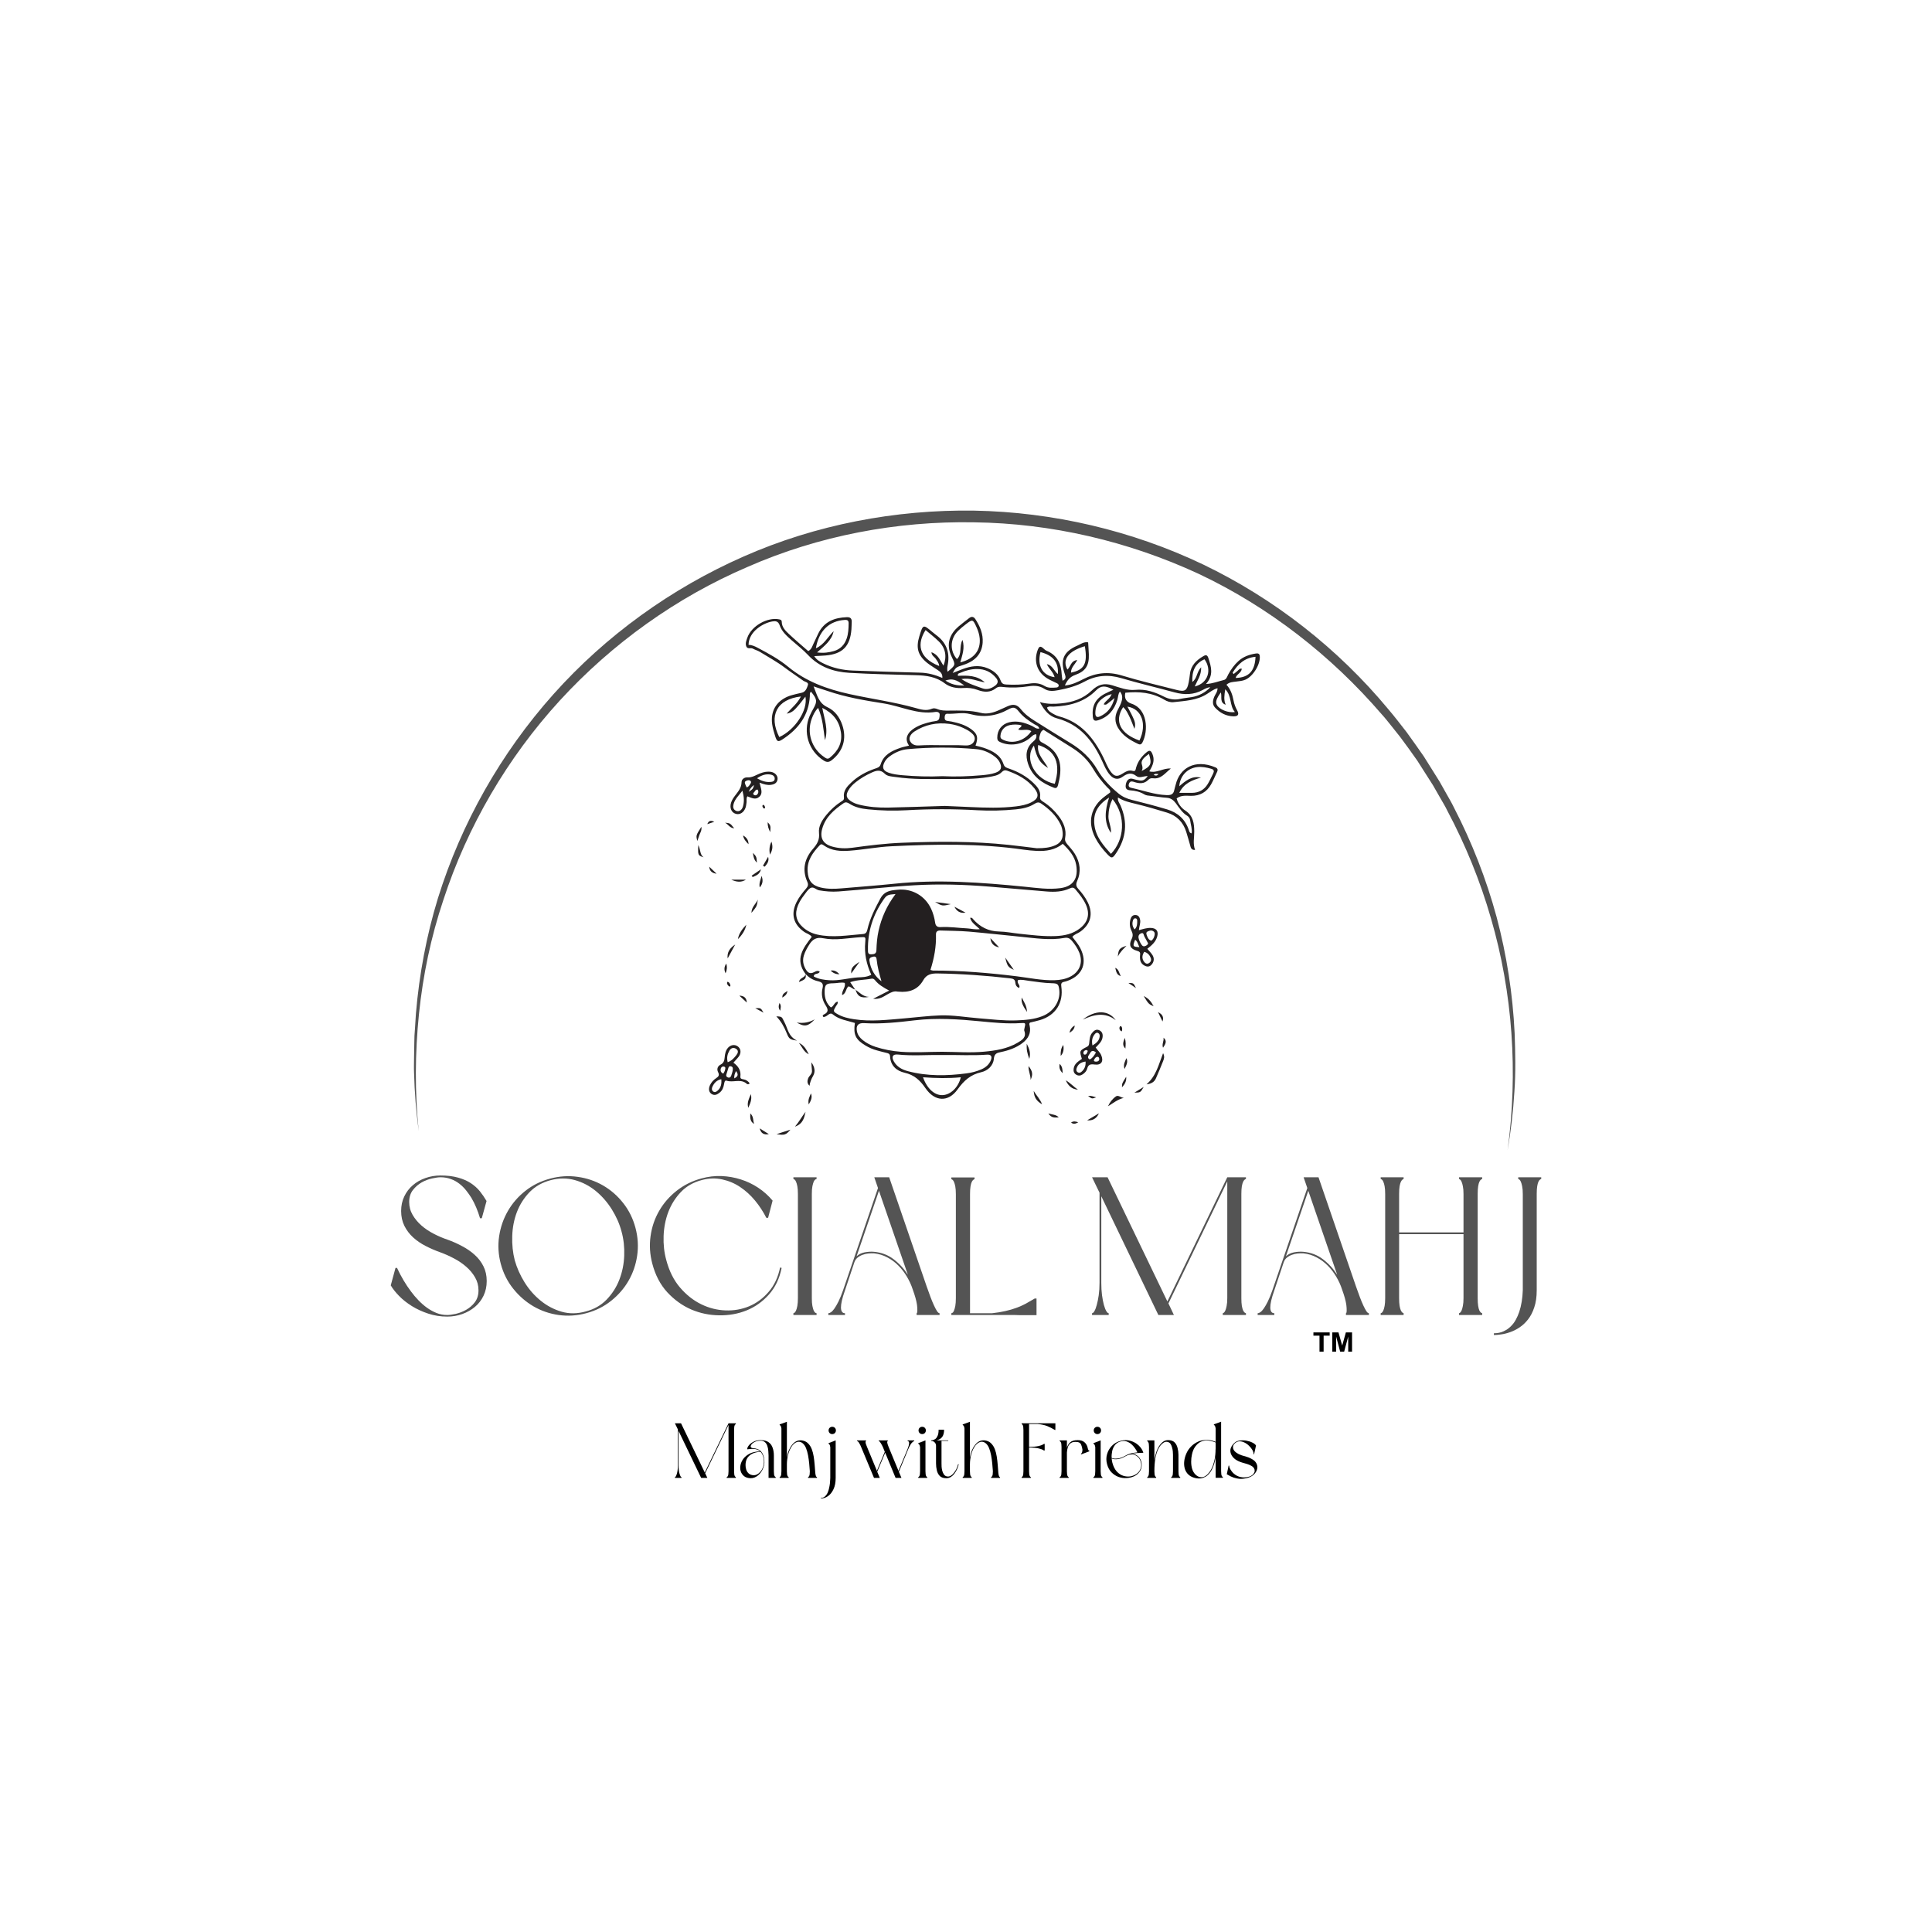 <svg version="1.2" preserveAspectRatio="xMidYMid meet" height="500" viewBox="0 0 375 375" zoomAndPan="magnify" width="500" xmlns:xlink="http://www.w3.org/1999/xlink" xmlns="http://www.w3.org/2000/svg"><defs><clipPath id="6fcd82b8c1"><path d="M 80.297 99 L 294.797 99 L 294.797 223.387 L 80.297 223.387 Z M 80.297 99"></path></clipPath><clipPath id="3c10d7d00c"><path d="M 254.934 258.617 L 259 258.617 L 259 262.367 L 254.934 262.367 Z M 254.934 258.617"></path></clipPath><clipPath id="d35921a1c0"><path d="M 258 258.617 L 262.434 258.617 L 262.434 262.367 L 258 262.367 Z M 258 258.617"></path></clipPath><clipPath id="71761739f9"><path d="M 144.559 119.742 L 244.531 119.742 L 244.531 213.441 L 144.559 213.441 Z M 144.559 119.742"></path></clipPath><clipPath id="ef7c23d9b9"><path d="M 150.578 219.258 L 153.477 219.258 L 153.477 220.242 L 150.578 220.242 Z M 150.578 219.258"></path></clipPath><clipPath id="f154b59f09"><path d="M 135.035 160 L 137 160 L 137 164 L 135.035 164 Z M 135.035 160"></path></clipPath><clipPath id="4ef739094e"><path d="M 135.035 164 L 137 164 L 137 167 L 135.035 167 Z M 135.035 164"></path></clipPath><clipPath id="1f3d72dc77"><path d="M 147.234 219 L 149.242 219 L 149.242 220.242 L 147.234 220.242 Z M 147.234 219"></path></clipPath></defs><g id="da7021901d"><rect style="fill:#ffffff;fill-opacity:1;stroke:none;" height="375" y="0" width="375" x="0"></rect><rect style="fill:#ffffff;fill-opacity:1;stroke:none;" height="375" y="0" width="375" x="0"></rect><g style="fill:#545454;fill-opacity:1;"><g transform="translate(74.704, 255.24)"><path d="M 12.109 0.312 C 10.816 0.312 9.586 0.117 8.422 -0.266 C 7.254 -0.648 6.191 -1.141 5.234 -1.734 C 4.285 -2.328 3.461 -2.977 2.766 -3.688 C 2.066 -4.406 1.523 -5.094 1.141 -5.75 L 2.062 -9.141 L 2.359 -9.141 C 3.148 -7.441 4.051 -5.922 5.062 -4.578 C 5.5 -3.984 5.977 -3.414 6.5 -2.875 C 7.02 -2.332 7.57 -1.848 8.156 -1.422 C 8.738 -1.004 9.359 -0.66 10.016 -0.391 C 10.68 -0.129 11.379 0 12.109 0 C 12.516 0 13.062 -0.07 13.75 -0.219 C 14.438 -0.375 15.109 -0.633 15.766 -1 C 16.43 -1.375 17 -1.867 17.469 -2.484 C 17.938 -3.109 18.172 -3.879 18.172 -4.797 C 18.172 -5.711 17.945 -6.551 17.5 -7.312 C 17.062 -8.07 16.492 -8.754 15.797 -9.359 C 15.098 -9.973 14.301 -10.516 13.406 -10.984 C 12.52 -11.453 11.645 -11.844 10.781 -12.156 C 9.789 -12.508 8.836 -12.922 7.922 -13.391 C 7.004 -13.859 6.191 -14.414 5.484 -15.062 C 4.773 -15.707 4.207 -16.457 3.781 -17.312 C 3.363 -18.164 3.156 -19.125 3.156 -20.188 C 3.156 -21.227 3.359 -22.172 3.766 -23.016 C 4.172 -23.867 4.723 -24.594 5.422 -25.188 C 6.117 -25.789 6.93 -26.254 7.859 -26.578 C 8.785 -26.91 9.77 -27.078 10.812 -27.078 C 12.113 -27.078 13.238 -26.941 14.188 -26.672 C 15.145 -26.41 15.973 -26.051 16.672 -25.594 C 17.367 -25.133 17.957 -24.609 18.438 -24.016 C 18.914 -23.422 19.348 -22.789 19.734 -22.125 L 18.812 -18.781 L 18.469 -18.781 C 18.039 -20.25 17.484 -21.566 16.797 -22.734 C 16.492 -23.223 16.148 -23.707 15.766 -24.188 C 15.391 -24.664 14.953 -25.098 14.453 -25.484 C 13.961 -25.867 13.41 -26.172 12.797 -26.391 C 12.191 -26.617 11.531 -26.734 10.812 -26.734 C 10.383 -26.734 9.828 -26.656 9.141 -26.5 C 8.453 -26.352 7.785 -26.098 7.141 -25.734 C 6.492 -25.367 5.926 -24.875 5.438 -24.25 C 4.957 -23.625 4.719 -22.852 4.719 -21.938 C 4.719 -21.031 4.941 -20.191 5.391 -19.422 C 5.836 -18.66 6.41 -17.973 7.109 -17.359 C 7.805 -16.754 8.598 -16.223 9.484 -15.766 C 10.367 -15.305 11.258 -14.926 12.156 -14.625 C 13.145 -14.27 14.094 -13.848 15 -13.359 C 15.914 -12.879 16.727 -12.316 17.438 -11.672 C 18.156 -11.023 18.723 -10.281 19.141 -9.438 C 19.555 -8.602 19.766 -7.656 19.766 -6.594 C 19.766 -5.551 19.562 -4.602 19.156 -3.75 C 18.75 -2.895 18.191 -2.172 17.484 -1.578 C 16.773 -0.984 15.957 -0.52 15.031 -0.188 C 14.102 0.145 13.129 0.312 12.109 0.312 Z M 12.109 0.312" style="stroke:none"></path></g></g><g style="fill:#545454;fill-opacity:1;"><g transform="translate(95.613, 255.24)"><path d="M 1.594 -9.906 C 1.113 -11.707 1.004 -13.492 1.266 -15.266 C 1.535 -17.047 2.102 -18.688 2.969 -20.188 C 3.832 -21.688 4.961 -22.988 6.359 -24.094 C 7.754 -25.195 9.352 -25.988 11.156 -26.469 C 12.957 -26.957 14.75 -27.07 16.531 -26.812 C 18.312 -26.562 19.945 -26.004 21.438 -25.141 C 22.938 -24.273 24.238 -23.141 25.344 -21.734 C 26.457 -20.328 27.254 -18.719 27.734 -16.906 C 28.211 -15.102 28.32 -13.316 28.062 -11.547 C 27.812 -9.785 27.254 -8.156 26.391 -6.656 C 25.535 -5.164 24.398 -3.859 22.984 -2.734 C 21.578 -1.617 19.973 -0.82 18.172 -0.344 C 16.367 0.133 14.582 0.25 12.812 0 C 11.051 -0.25 9.422 -0.812 7.922 -1.688 C 6.422 -2.57 5.113 -3.711 4 -5.109 C 2.883 -6.504 2.082 -8.102 1.594 -9.906 Z M 25.031 -16.188 C 24.645 -17.664 24.016 -19.102 23.141 -20.5 C 22.266 -21.895 21.223 -23.086 20.016 -24.078 C 18.805 -25.066 17.453 -25.77 15.953 -26.188 C 14.461 -26.602 12.906 -26.598 11.281 -26.172 C 9.625 -25.734 8.254 -24.957 7.172 -23.844 C 6.098 -22.727 5.281 -21.441 4.719 -19.984 C 4.164 -18.523 3.863 -16.969 3.812 -15.312 C 3.758 -13.664 3.922 -12.102 4.297 -10.625 C 4.711 -9.156 5.348 -7.727 6.203 -6.344 C 7.066 -4.957 8.109 -3.77 9.328 -2.781 C 10.547 -1.789 11.898 -1.078 13.391 -0.641 C 14.879 -0.211 16.445 -0.227 18.094 -0.688 C 19.719 -1.113 21.066 -1.883 22.141 -3 C 23.223 -4.125 24.047 -5.414 24.609 -6.875 C 25.172 -8.332 25.484 -9.879 25.547 -11.516 C 25.609 -13.16 25.438 -14.719 25.031 -16.188 Z M 25.031 -16.188" style="stroke:none"></path></g></g><g style="fill:#545454;fill-opacity:1;"><g transform="translate(124.978, 255.24)"><path d="M 1.641 -9.938 C 1.16 -11.738 1.047 -13.531 1.297 -15.312 C 1.547 -17.094 2.102 -18.727 2.969 -20.219 C 3.832 -21.719 4.969 -23.02 6.375 -24.125 C 7.789 -25.238 9.398 -26.035 11.203 -26.516 C 12.492 -26.867 13.785 -27.02 15.078 -26.969 C 16.379 -26.914 17.625 -26.695 18.812 -26.312 C 20.008 -25.938 21.133 -25.398 22.188 -24.703 C 23.238 -24.004 24.172 -23.172 24.984 -22.203 L 24.109 -18.859 L 23.766 -18.859 C 23.18 -20.023 22.457 -21.133 21.594 -22.188 C 20.727 -23.238 19.766 -24.117 18.703 -24.828 C 17.641 -25.547 16.477 -26.039 15.219 -26.312 C 13.957 -26.594 12.645 -26.555 11.281 -26.203 C 9.625 -25.773 8.258 -25 7.188 -23.875 C 6.125 -22.758 5.312 -21.473 4.75 -20.016 C 4.195 -18.555 3.891 -17 3.828 -15.344 C 3.766 -13.695 3.938 -12.141 4.344 -10.672 C 4.906 -8.535 5.797 -6.754 7.016 -5.328 C 8.234 -3.91 9.598 -2.832 11.109 -2.094 C 12.617 -1.352 14.191 -0.953 15.828 -0.891 C 17.461 -0.828 19.004 -1.098 20.453 -1.703 C 21.898 -2.316 23.16 -3.254 24.234 -4.516 C 25.316 -5.773 26.051 -7.344 26.438 -9.219 L 26.734 -9.141 C 26.328 -7.086 25.508 -5.367 24.281 -3.984 C 23.051 -2.598 21.602 -1.566 19.938 -0.891 C 18.281 -0.223 16.504 0.094 14.609 0.062 C 12.711 0.039 10.898 -0.336 9.172 -1.078 C 7.453 -1.828 5.91 -2.938 4.547 -4.406 C 3.191 -5.883 2.223 -7.727 1.641 -9.938 Z M 1.641 -9.938" style="stroke:none"></path></g></g><g style="fill:#545454;fill-opacity:1;"><g transform="translate(152.857, 255.24)"><path d="M 5.641 -26.406 C 5.566 -26.406 5.477 -26.363 5.375 -26.281 C 5.27 -26.207 5.172 -26.066 5.078 -25.859 C 4.992 -25.66 4.91 -25.367 4.828 -24.984 C 4.754 -24.609 4.719 -24.102 4.719 -23.469 L 4.719 -3.281 C 4.719 -2.664 4.754 -2.16 4.828 -1.766 C 4.91 -1.379 4.992 -1.082 5.078 -0.875 C 5.172 -0.676 5.27 -0.535 5.375 -0.453 C 5.477 -0.379 5.566 -0.344 5.641 -0.344 L 5.641 0 L 1.141 0 L 1.141 -0.344 C 1.191 -0.344 1.27 -0.379 1.375 -0.453 C 1.477 -0.535 1.57 -0.676 1.656 -0.875 C 1.75 -1.082 1.832 -1.379 1.906 -1.766 C 1.977 -2.16 2.016 -2.664 2.016 -3.281 L 2.016 -23.469 C 2.016 -24.102 1.977 -24.609 1.906 -24.984 C 1.832 -25.367 1.75 -25.66 1.656 -25.859 C 1.57 -26.066 1.477 -26.207 1.375 -26.281 C 1.27 -26.363 1.191 -26.406 1.141 -26.406 L 1.141 -26.734 L 5.641 -26.734 Z M 5.641 -26.406" style="stroke:none"></path></g></g><g style="fill:#545454;fill-opacity:1;"><g transform="translate(159.636, 255.24)"><path d="M 17.516 -4.984 C 17.242 -5.828 16.867 -6.645 16.391 -7.438 C 15.922 -8.238 15.367 -8.957 14.734 -9.594 C 14.109 -10.227 13.398 -10.754 12.609 -11.172 C 11.816 -11.598 10.953 -11.863 10.016 -11.969 C 9.66 -11.988 9.289 -11.977 8.906 -11.938 C 8.531 -11.906 8.164 -11.82 7.812 -11.688 C 7.457 -11.562 7.133 -11.383 6.844 -11.156 C 6.551 -10.926 6.336 -10.625 6.203 -10.25 L 4.344 -4.688 C 3.832 -3.238 3.582 -2.148 3.594 -1.422 C 3.613 -0.703 3.875 -0.344 4.375 -0.344 L 4.375 0 L 1.141 0 L 1.141 -0.344 C 1.297 -0.344 1.473 -0.41 1.672 -0.547 C 1.879 -0.691 2.102 -0.938 2.344 -1.281 C 2.582 -1.625 2.844 -2.078 3.125 -2.641 C 3.406 -3.211 3.695 -3.93 4 -4.797 L 10.781 -24.641 L 10.062 -26.734 L 12.953 -26.734 L 20.234 -5.531 C 20.484 -4.812 20.727 -4.133 20.969 -3.5 C 21.207 -2.863 21.438 -2.312 21.656 -1.844 C 21.875 -1.375 22.07 -1.004 22.25 -0.734 C 22.426 -0.473 22.586 -0.344 22.734 -0.344 L 22.734 0 L 18.281 0 L 18.281 -0.344 C 18.406 -0.344 18.445 -0.695 18.406 -1.406 C 18.375 -2.113 18.18 -3.004 17.828 -4.078 Z M 6.625 -11.391 C 7.062 -11.797 7.598 -12.055 8.234 -12.172 C 8.867 -12.285 9.461 -12.316 10.016 -12.266 C 11.461 -12.141 12.734 -11.656 13.828 -10.812 C 14.922 -9.977 15.836 -8.977 16.578 -7.812 L 10.969 -24.109 Z M 6.625 -11.391" style="stroke:none"></path></g></g><g style="fill:#545454;fill-opacity:1;"><g transform="translate(183.516, 255.24)"><path d="M 5.641 -26.359 C 5.586 -26.359 5.508 -26.316 5.406 -26.234 C 5.301 -26.16 5.195 -26.02 5.094 -25.812 C 5 -25.613 4.922 -25.32 4.859 -24.938 C 4.797 -24.562 4.766 -24.055 4.766 -23.422 L 4.766 -0.344 L 9.062 -0.344 C 10 -0.445 10.852 -0.586 11.625 -0.766 C 12.406 -0.941 13.117 -1.148 13.766 -1.391 C 14.422 -1.629 15.031 -1.898 15.594 -2.203 C 16.164 -2.516 16.742 -2.848 17.328 -3.203 L 17.672 -3.203 L 17.672 0.031 L 14.406 0.031 L 13.406 0 L 1.141 0 L 1.141 -0.344 C 1.191 -0.344 1.27 -0.375 1.375 -0.438 C 1.477 -0.5 1.57 -0.641 1.656 -0.859 C 1.75 -1.078 1.832 -1.375 1.906 -1.75 C 1.977 -2.133 2.016 -2.645 2.016 -3.281 L 2.016 -23.422 C 2.016 -24.055 1.977 -24.562 1.906 -24.938 C 1.832 -25.32 1.75 -25.613 1.656 -25.812 C 1.57 -26.02 1.477 -26.16 1.375 -26.234 C 1.27 -26.316 1.191 -26.359 1.141 -26.359 L 1.141 -26.703 L 5.641 -26.703 Z M 5.641 -26.359" style="stroke:none"></path></g></g><g style="fill:#545454;fill-opacity:1;"><g transform="translate(202.33, 255.24)"><path d="" style="stroke:none"></path></g></g><g style="fill:#545454;fill-opacity:1;"><g transform="translate(210.823, 255.24)"><path d="M 31.016 -26.734 L 31.016 -26.406 C 30.961 -26.406 30.883 -26.363 30.781 -26.281 C 30.676 -26.207 30.57 -26.066 30.469 -25.859 C 30.375 -25.66 30.289 -25.367 30.219 -24.984 C 30.156 -24.609 30.125 -24.102 30.125 -23.469 L 30.125 -3.281 C 30.125 -2.664 30.156 -2.16 30.219 -1.766 C 30.289 -1.379 30.375 -1.082 30.469 -0.875 C 30.57 -0.676 30.676 -0.535 30.781 -0.453 C 30.883 -0.379 30.961 -0.344 31.016 -0.344 L 31.016 0 L 26.516 0 L 26.516 -0.344 C 26.566 -0.344 26.641 -0.379 26.734 -0.453 C 26.836 -0.535 26.93 -0.676 27.016 -0.875 C 27.109 -1.082 27.191 -1.379 27.266 -1.766 C 27.348 -2.16 27.391 -2.664 27.391 -3.281 L 27.391 -25.938 L 15.969 -2.25 L 17.031 0 L 14.016 0 L 2.938 -23.047 L 2.938 -6.25 C 2.938 -5.363 2.984 -4.555 3.078 -3.828 C 3.18 -3.109 3.301 -2.488 3.438 -1.969 C 3.582 -1.445 3.738 -1.047 3.906 -0.766 C 4.07 -0.484 4.227 -0.344 4.375 -0.344 L 4.375 0 L 1.141 0 L 1.141 -0.344 C 1.297 -0.344 1.453 -0.484 1.609 -0.766 C 1.773 -1.047 1.926 -1.445 2.062 -1.969 C 2.207 -2.488 2.332 -3.109 2.438 -3.828 C 2.539 -4.555 2.594 -5.363 2.594 -6.25 L 2.594 -23.734 L 1.141 -26.734 L 4.156 -26.734 L 15.766 -2.625 L 27.391 -26.734 Z M 31.016 -26.734" style="stroke:none"></path></g></g><g style="fill:#545454;fill-opacity:1;"><g transform="translate(242.968, 255.24)"><path d="M 17.516 -4.984 C 17.242 -5.828 16.867 -6.645 16.391 -7.438 C 15.922 -8.238 15.367 -8.957 14.734 -9.594 C 14.109 -10.227 13.398 -10.754 12.609 -11.172 C 11.816 -11.598 10.953 -11.863 10.016 -11.969 C 9.66 -11.988 9.289 -11.977 8.906 -11.938 C 8.531 -11.906 8.164 -11.82 7.812 -11.688 C 7.457 -11.562 7.133 -11.383 6.844 -11.156 C 6.551 -10.926 6.336 -10.625 6.203 -10.25 L 4.344 -4.688 C 3.832 -3.238 3.582 -2.148 3.594 -1.422 C 3.613 -0.703 3.875 -0.344 4.375 -0.344 L 4.375 0 L 1.141 0 L 1.141 -0.344 C 1.297 -0.344 1.473 -0.41 1.672 -0.547 C 1.879 -0.691 2.102 -0.938 2.344 -1.281 C 2.582 -1.625 2.844 -2.078 3.125 -2.641 C 3.406 -3.211 3.695 -3.93 4 -4.797 L 10.781 -24.641 L 10.062 -26.734 L 12.953 -26.734 L 20.234 -5.531 C 20.484 -4.812 20.727 -4.133 20.969 -3.5 C 21.207 -2.863 21.438 -2.312 21.656 -1.844 C 21.875 -1.375 22.07 -1.004 22.25 -0.734 C 22.426 -0.473 22.586 -0.344 22.734 -0.344 L 22.734 0 L 18.281 0 L 18.281 -0.344 C 18.406 -0.344 18.445 -0.695 18.406 -1.406 C 18.375 -2.113 18.18 -3.004 17.828 -4.078 Z M 6.625 -11.391 C 7.062 -11.797 7.598 -12.055 8.234 -12.172 C 8.867 -12.285 9.461 -12.316 10.016 -12.266 C 11.461 -12.141 12.734 -11.656 13.828 -10.812 C 14.922 -9.977 15.836 -8.977 16.578 -7.812 L 10.969 -24.109 Z M 6.625 -11.391" style="stroke:none"></path></g></g><g style="fill:#545454;fill-opacity:1;"><g transform="translate(266.848, 255.24)"><path d="M 20.844 -26.406 C 20.789 -26.406 20.711 -26.363 20.609 -26.281 C 20.504 -26.207 20.398 -26.066 20.297 -25.859 C 20.203 -25.66 20.125 -25.367 20.062 -24.984 C 20 -24.609 19.969 -24.102 19.969 -23.469 L 19.969 -3.281 C 19.969 -2.664 20 -2.16 20.062 -1.766 C 20.125 -1.379 20.203 -1.082 20.297 -0.875 C 20.398 -0.676 20.504 -0.535 20.609 -0.453 C 20.711 -0.379 20.789 -0.344 20.844 -0.344 L 20.844 0 L 16.344 0 L 16.344 -0.344 C 16.395 -0.344 16.469 -0.379 16.562 -0.453 C 16.664 -0.535 16.758 -0.676 16.844 -0.875 C 16.938 -1.082 17.02 -1.379 17.094 -1.766 C 17.176 -2.16 17.219 -2.664 17.219 -3.281 L 17.219 -15.688 L 4.719 -15.688 L 4.719 -3.281 C 4.719 -2.664 4.75 -2.16 4.812 -1.766 C 4.883 -1.379 4.969 -1.082 5.062 -0.875 C 5.164 -0.676 5.27 -0.535 5.375 -0.453 C 5.477 -0.379 5.551 -0.344 5.594 -0.344 L 5.594 0 L 1.141 0 L 1.141 -0.344 C 1.191 -0.344 1.27 -0.379 1.375 -0.453 C 1.477 -0.535 1.57 -0.676 1.656 -0.875 C 1.75 -1.082 1.832 -1.379 1.906 -1.766 C 1.977 -2.16 2.016 -2.664 2.016 -3.281 L 2.016 -23.469 C 2.016 -24.102 1.977 -24.609 1.906 -24.984 C 1.832 -25.367 1.75 -25.66 1.656 -25.859 C 1.57 -26.066 1.477 -26.207 1.375 -26.281 C 1.27 -26.363 1.191 -26.406 1.141 -26.406 L 1.141 -26.734 L 5.594 -26.734 L 5.594 -26.406 C 5.551 -26.406 5.477 -26.363 5.375 -26.281 C 5.27 -26.207 5.164 -26.066 5.062 -25.859 C 4.969 -25.66 4.883 -25.367 4.812 -24.984 C 4.75 -24.609 4.719 -24.102 4.719 -23.469 L 4.719 -16.031 L 17.219 -16.031 L 17.219 -23.469 C 17.219 -24.102 17.176 -24.609 17.094 -24.984 C 17.02 -25.367 16.938 -25.66 16.844 -25.859 C 16.758 -26.066 16.664 -26.207 16.562 -26.281 C 16.469 -26.363 16.395 -26.406 16.344 -26.406 L 16.344 -26.734 L 20.844 -26.734 Z M 20.844 -26.406" style="stroke:none"></path></g></g><g style="fill:#545454;fill-opacity:1;"><g transform="translate(288.823, 255.24)"><path d="M 9.453 -4.797 C 9.453 -3.523 9.297 -2.426 8.984 -1.5 C 8.68 -0.57 8.281 0.207 7.781 0.844 C 7.289 1.477 6.738 2 6.125 2.406 C 5.52 2.812 4.91 3.117 4.297 3.328 C 3.691 3.547 3.109 3.691 2.547 3.766 C 1.992 3.848 1.523 3.891 1.141 3.891 L 1.141 3.547 C 1.848 3.547 2.469 3.422 3 3.172 C 3.539 2.93 4.004 2.617 4.391 2.234 C 4.785 1.859 5.117 1.422 5.391 0.922 C 5.66 0.43 5.883 -0.078 6.062 -0.609 C 6.469 -1.828 6.695 -3.223 6.75 -4.797 L 6.75 -23.469 C 6.75 -24.102 6.707 -24.609 6.625 -24.984 C 6.551 -25.367 6.469 -25.66 6.375 -25.859 C 6.289 -26.066 6.195 -26.207 6.094 -26.281 C 5.988 -26.363 5.91 -26.406 5.859 -26.406 L 5.859 -26.734 L 10.328 -26.734 L 10.328 -26.406 C 10.273 -26.406 10.195 -26.363 10.094 -26.281 C 9.988 -26.207 9.883 -26.066 9.781 -25.859 C 9.688 -25.66 9.609 -25.367 9.547 -24.984 C 9.484 -24.609 9.453 -24.102 9.453 -23.469 Z M 9.453 -4.797" style="stroke:none"></path></g></g><g clip-path="url(#6fcd82b8c1)" clip-rule="nonzero"><path d="M 292.625 223.234 C 294.668 208.195 293.625 192.75 289.398 178.254 C 287.309 170.988 284.449 163.988 280.902 157.312 C 280.496 156.449 279.996 155.676 279.539 154.859 L 278.133 152.406 C 277.133 150.816 276.09 149.223 275.09 147.633 C 274 146.09 272.906 144.547 271.773 143.047 L 270 140.82 C 269.41 140.094 268.82 139.32 268.184 138.641 C 258.371 127.234 246.238 117.785 232.656 111.379 C 219.027 105.066 204.078 101.566 189.039 101.383 C 174.047 101.113 158.918 103.973 145.152 110.016 C 131.34 115.922 118.848 124.871 108.672 135.957 C 98.492 147.09 90.727 160.355 86.047 174.711 C 83.637 181.891 82.094 189.297 81.32 196.836 C 80.547 204.379 80.504 211.965 81.273 219.555 C 80.777 215.781 80.457 212.012 80.367 208.195 C 80.32 207.242 80.367 206.289 80.367 205.332 L 80.414 202.473 C 80.414 201.516 80.457 200.562 80.547 199.609 L 80.73 196.746 C 81.367 189.16 82.773 181.617 85 174.348 C 89.543 159.766 97.223 146.18 107.398 134.777 C 117.574 123.375 130.297 114.195 144.336 108.016 C 158.328 101.84 173.773 98.887 189.086 99.113 C 204.395 99.387 219.707 102.973 233.52 109.562 C 247.328 116.195 259.688 125.871 269.457 137.641 C 270.09 138.367 270.684 139.137 271.273 139.867 L 273.043 142.137 C 274.18 143.684 275.27 145.273 276.359 146.816 C 277.359 148.453 278.406 150.043 279.406 151.68 L 280.812 154.176 C 281.266 154.996 281.766 155.812 282.176 156.676 C 285.676 163.445 288.492 170.621 290.488 177.984 C 292.445 185.344 293.625 192.93 293.988 200.516 C 294.125 204.332 294.215 208.105 293.941 211.922 C 293.715 215.738 293.262 219.508 292.625 223.234 Z M 292.625 223.234" style="stroke:none;fill-rule:nonzero;fill:#545454;fill-opacity:1;"></path></g><g clip-path="url(#3c10d7d00c)" clip-rule="nonzero"><path d="M 256.113 262.363 L 256.113 259.254 L 254.934 259.254 L 254.934 258.621 L 258.09 258.621 L 258.09 259.254 L 256.914 259.254 L 256.914 262.363 Z M 256.113 262.363" style="stroke:none;fill-rule:nonzero;fill:#000000;fill-opacity:1;"></path></g><g clip-path="url(#d35921a1c0)" clip-rule="nonzero"><path d="M 258.598 262.363 L 258.598 258.621 L 259.797 258.621 L 260.52 261.176 L 261.23 258.621 L 262.434 258.621 L 262.434 262.363 L 261.688 262.363 L 261.688 259.418 L 260.898 262.363 L 260.129 262.363 L 259.34 259.418 L 259.34 262.363 Z M 258.598 262.363" style="stroke:none;fill-rule:nonzero;fill:#000000;fill-opacity:1;"></path></g><g clip-path="url(#71761739f9)" clip-rule="nonzero"><path d="M 223.926 150.422 C 224.246 150.523 224.504 150.688 224.867 150.242 C 224.504 150.258 224.246 150.074 223.926 150.422 Z M 187.16 133.055 C 185.559 131.852 184.824 131.672 183.504 132.09 C 184.555 132.809 185.676 133.098 187.16 133.055 Z M 223.012 146.336 C 222.312 146.836 221.695 147.309 221.59 147.938 C 221.512 148.398 222.008 148.953 221.59 149.656 C 223.441 148.688 223.605 148.277 223.012 146.336 Z M 171.098 190.473 C 170.684 189.082 170.309 187.695 170.16 186.262 C 170.121 185.855 169.98 185.566 169.465 185.695 C 169.031 185.809 168.676 185.914 168.762 186.496 C 168.996 188.141 169.766 189.457 171.098 190.473 Z M 237.91 136.789 C 236.664 136.387 237.234 135.262 236.965 134.395 C 236.051 135.684 235.883 136.258 236.207 136.852 C 236.668 137.699 238.43 138.434 239.688 138.199 C 238.605 136.965 239.145 135.098 237.82 133.789 C 237.645 134.93 237.488 135.848 237.91 136.789 Z M 215.773 134.73 C 214.938 134.906 214.383 135.262 213.855 135.676 C 212.965 136.375 212.609 137.316 212.605 138.426 C 212.605 139.051 212.867 139.336 213.473 139.066 C 214.93 138.418 215.848 137.32 216.332 135.484 C 215.809 135.91 215.543 136.16 215.246 136.359 C 214.969 136.551 214.746 136.926 214.227 136.711 C 214.566 135.984 215.418 135.699 215.773 134.73 Z M 231.898 133.242 C 234.555 132.613 235.238 129.945 233.789 127.965 C 231.914 128.789 231.336 130.309 231.43 132.363 C 232.406 131.676 232.246 130.422 233.145 129.516 C 233.188 131.078 232.395 132.086 231.898 133.242 Z M 239.25 130.566 C 239.312 130.656 239.375 130.746 239.441 130.84 C 239.68 130.645 239.914 130.445 240.16 130.254 C 240.418 130.059 240.598 129.68 241.035 129.805 C 240.934 130.633 240.02 130.848 239.836 131.59 C 242.383 131.527 243.586 130.254 243.695 127.484 C 241.578 127.676 240.266 128.91 239.25 130.566 Z M 203.195 128.91 C 204.277 129.125 204.578 130.195 205.328 130.84 C 205.52 128.617 204.426 127.191 201.957 126.574 C 201.27 129.191 202.324 131.105 204.699 131.445 C 204.453 130.43 203.594 129.828 203.195 128.91 Z M 210.566 125.426 C 207.332 126.391 206.113 128.047 207.188 129.961 C 207.812 129.41 207.844 128.219 209.098 128.121 C 208.633 128.996 207.859 129.562 207.883 130.555 C 210.484 130.027 211.141 128.773 210.566 125.426 Z M 198.27 140.777 C 197.531 140.598 196.77 140.586 196.016 140.738 C 194.957 140.953 194.258 141.785 194.188 142.809 C 194.168 143.086 194.195 143.312 194.465 143.465 C 196.355 144.551 198.852 143.891 200.184 141.914 C 199.41 141.402 198.484 141.84 197.672 141.641 C 197.762 141.184 198.266 141.266 198.27 140.777 Z M 186.609 131.801 C 188.086 132.785 189.414 133.133 190.676 133.602 C 191.582 133.938 192.438 133.633 193.18 133.066 C 193.715 132.656 193.824 132.176 193.344 131.594 C 192.379 130.422 191.145 129.852 189.645 129.855 C 188.531 129.859 187.465 130.125 186.453 130.578 C 186.211 130.684 185.812 130.684 185.938 131.176 C 187.797 131.094 189.641 131.07 191.152 132.445 C 189.754 132.246 188.445 131.5 186.609 131.801 Z M 179.156 209.098 C 179.945 211.328 181.406 212.613 182.93 212.566 C 184.5 212.516 186.023 211.066 186.488 209.098 C 184.082 209.332 181.699 209.277 179.156 209.098 Z M 173.824 173.535 C 172.352 173.652 172.137 173.691 171.496 174.613 C 169.465 177.539 168.402 180.785 168.473 184.371 C 168.48 184.77 168.426 185.262 169.082 185.23 C 169.629 185.203 170.094 185.188 170.113 184.406 C 170.148 183.148 170.258 181.895 170.531 180.66 C 171.094 178.113 172.137 175.785 173.824 173.535 Z M 183.129 129.199 C 183.816 127.469 183.539 125.82 182.262 124.543 C 181.457 123.738 180.535 123.043 179.656 122.293 C 178.031 124.832 178.129 127.633 182.293 129.27 C 182.254 128.672 181.898 128.289 181.625 127.867 C 181.375 127.477 180.82 127.27 180.789 126.598 C 182.141 127.047 182.477 128.246 183.129 129.199 Z M 220.191 141.465 C 219.836 140.586 219.59 139.859 219.258 139.18 C 218.922 138.5 218.617 137.785 218 137.254 C 216.219 139.969 217.449 142.422 221.168 143.734 C 222.676 140.586 221.621 137.551 218.828 137.156 C 219.184 137.832 219.559 138.465 219.855 139.129 C 220.148 139.785 220.531 140.449 220.191 141.465 Z M 233.102 150.938 C 231.367 151.426 229.777 152.051 228.898 153.891 C 229.812 153.891 230.59 153.895 231.363 153.891 C 232.668 153.887 233.695 153.336 234.383 152.238 C 234.797 151.578 235.105 150.852 235.465 150.152 C 235.691 149.703 235.672 149.383 235.094 149.219 C 234.184 148.957 233.266 148.777 232.316 148.898 C 230.43 149.145 229.031 150.629 228.902 152.605 C 230.137 151.547 231.332 150.516 233.102 150.938 Z M 200.684 144.711 C 198.68 147.355 200.973 151.395 204.73 152.137 C 205.945 148.219 204.863 145.648 201.516 144.602 C 201.207 146.391 202.59 147.5 203.434 149.055 C 201.836 148.105 201.266 147.168 200.684 144.711 Z M 158.586 126.633 C 159.938 126.809 160.918 126.633 161.859 126.371 C 163.094 126.023 163.918 125.164 164.336 123.945 C 164.664 122.996 164.707 122 164.719 121 C 164.723 120.461 164.52 120.293 163.965 120.328 C 160.938 120.516 158.922 122.461 158.359 125.832 C 159.941 125.148 160.672 123.629 161.805 122.508 C 161.457 124.285 160.086 125.312 158.586 126.633 Z M 155.457 135.188 C 150.781 135.715 149.152 138.898 151.254 143.066 C 154.309 141.691 156.844 137.836 156.332 135.215 C 155.816 135.867 155.363 136.496 154.848 137.07 C 154.32 137.656 153.84 138.348 152.688 138.516 C 153.715 137.344 154.777 136.543 155.457 135.188 Z M 186.398 128.566 C 189.078 127.887 190.359 126.242 190.16 123.922 C 190.094 123.184 189.875 122.484 189.574 121.809 C 188.84 120.164 188.785 120.141 187.422 121.203 C 186.926 121.586 186.438 121.988 185.988 122.422 C 184.309 124.055 184.395 126.426 185.742 127.926 C 186.777 126.973 186.129 125.484 186.82 124.199 C 187.309 125.809 186.789 127.086 186.398 128.566 Z M 215.273 154.809 C 212.992 156.254 212.156 157.918 212.426 160.129 C 212.707 162.453 214.156 164.082 215.633 165.734 C 218.227 163.074 218.641 158.418 215.949 155.109 C 215.379 156.18 215.176 157.293 215.145 158.441 C 215.113 159.535 215.766 160.539 215.621 161.652 C 214.219 159.555 214.465 157.328 215.273 154.809 Z M 158.801 137.402 C 158.121 138.105 157.84 138.781 157.582 139.449 C 156.527 142.195 157.531 145.297 159.973 146.941 C 160.324 147.18 160.629 147.438 161.078 147.066 C 162.629 145.785 163.535 144.246 163.223 142.141 C 162.898 139.98 161.766 138.477 159.605 137.395 C 160.035 139.645 160.816 141.613 160.125 143.668 C 159.824 141.613 159.715 139.539 158.801 137.402 Z M 182.887 144.641 C 183.934 144.641 184.98 144.633 186.027 144.641 C 186.496 144.645 186.969 144.68 187.438 144.695 C 188.18 144.719 188.84 144.473 189.117 143.781 C 189.422 143.012 188.859 142.48 188.316 142.062 C 187.906 141.746 187.426 141.516 186.953 141.289 C 186.098 140.883 185.18 140.629 184.25 140.504 C 181.828 140.184 179.551 140.648 177.496 141.984 C 176.676 142.52 176.352 143.27 176.633 143.824 C 176.973 144.508 177.605 144.734 178.336 144.691 C 179.855 144.602 181.371 144.609 182.887 144.641 Z M 182.773 204.781 C 179.949 204.73 177.117 204.98 174.305 204.688 C 173.203 204.57 173.027 205.18 173.484 206 C 174.09 207.09 175.09 207.613 176.238 207.918 C 179.992 208.914 183.793 208.84 187.602 208.34 C 188.59 208.211 189.555 207.965 190.473 207.566 C 191.316 207.199 191.996 206.629 192.336 205.75 C 192.613 205.031 192.348 204.652 191.562 204.711 C 188.633 204.926 185.703 204.727 182.773 204.781 Z M 169.113 189.199 C 168.172 187.145 167.738 185.07 167.945 182.875 C 168.043 181.832 168.016 181.855 166.988 181.914 C 164.594 182.059 162.188 182.594 159.801 182.117 C 158.477 181.852 157.727 182.312 157.078 183.34 C 156.66 184.012 156.27 184.684 156.035 185.445 C 155.754 186.348 155.871 187.207 156.328 188.023 C 156.711 188.707 157.148 189.16 158.027 188.688 C 158.297 188.539 158.734 188.301 159.109 188.598 C 158.883 189.219 157.996 188.785 157.949 189.527 C 158.895 190.055 159.918 190.188 160.973 190.262 C 162.848 190.391 164.648 189.836 166.496 189.711 C 167.305 189.66 168.172 189.707 169.113 189.199 Z M 182.934 150.656 C 185.5 150.785 188.055 150.691 190.609 150.465 C 191.496 150.387 192.383 150.281 193.223 149.988 C 194.328 149.602 194.562 148.953 194.016 147.914 C 193.793 147.492 193.469 147.148 193.094 146.859 C 192.031 146.047 190.836 145.531 189.508 145.41 C 185.074 145.008 180.641 145.012 176.211 145.41 C 174.934 145.523 173.785 146.016 172.746 146.762 C 172.316 147.07 171.941 147.438 171.695 147.91 C 171.148 148.945 171.387 149.598 172.488 149.984 C 173.328 150.281 174.215 150.383 175.102 150.465 C 177.707 150.699 180.32 150.777 182.934 150.656 Z M 182.859 204.148 C 185.582 204.16 188.309 204.383 191.031 204.129 C 193.281 203.922 195.512 203.57 197.504 202.398 C 198.363 201.895 199.285 201.367 198.816 200.07 C 198.766 199.938 198.809 199.762 198.844 199.613 C 199.098 198.547 199.098 198.52 198.137 198.582 C 195.508 198.754 192.902 198.492 190.293 198.238 C 186.066 197.824 181.848 197.539 177.594 198.039 C 174.32 198.426 171.027 198.785 167.715 198.59 C 166.574 198.523 166.105 199.074 166.336 200.191 C 166.48 200.887 166.895 201.43 167.438 201.867 C 168.184 202.465 169.02 202.895 169.926 203.191 C 171.523 203.711 173.168 204.02 174.848 204.148 C 177.52 204.355 180.188 204.152 182.859 204.148 Z M 183.395 156.43 C 184.621 156.484 186.453 156.562 188.285 156.645 C 191.27 156.781 194.254 156.879 197.234 156.516 C 198.23 156.391 199.207 156.207 200.109 155.766 C 201.539 155.074 201.762 154.258 200.793 153.035 C 199.41 151.293 197.516 150.293 195.453 149.578 C 195.074 149.449 194.77 149.523 194.469 149.836 C 193.77 150.562 192.812 150.66 191.879 150.82 C 189.227 151.277 186.547 151.195 183.879 151.207 C 180.527 151.219 177.168 151.316 173.832 150.82 C 173.102 150.715 172.254 150.703 171.758 150.199 C 170.848 149.27 170.004 149.582 169.078 150.012 C 168.027 150.496 167.035 151.082 166.125 151.801 C 165.547 152.258 165.02 152.77 164.656 153.426 C 164.152 154.332 164.254 154.863 165.074 155.453 C 165.59 155.824 166.18 156.039 166.797 156.191 C 168.645 156.648 170.527 156.785 172.414 156.75 C 175.871 156.684 179.328 156.555 183.395 156.43 Z M 180.598 188.262 C 180.895 188.34 180.992 188.387 181.09 188.387 C 186.539 188.379 191.953 188.832 197.355 189.5 C 199.793 189.801 202.207 190.328 204.684 190.258 C 205.746 190.227 206.77 190.059 207.719 189.578 C 209.559 188.645 210.246 186.859 209.508 184.945 C 209.164 184.055 208.625 183.285 208.012 182.559 C 207.637 182.117 207.219 181.941 206.633 182.047 C 203.809 182.559 201.004 182.105 198.195 181.832 C 194.812 181.504 191.434 181.113 188.047 180.824 C 186.223 180.672 184.387 180.676 182.559 180.613 C 182.012 180.594 181.652 180.758 181.672 181.402 C 181.738 183.73 181.324 185.988 180.598 188.262 Z M 201.234 164.641 C 202.695 164.648 203.781 164.523 204.809 164.074 C 205.836 163.629 206.34 162.859 206.27 161.719 C 206.23 161.133 206.117 160.57 205.863 160.043 C 205.016 158.289 203.637 157.02 202.055 155.945 C 201.594 155.629 201.219 155.762 200.773 156.039 C 199.684 156.723 198.445 156.973 197.188 157.098 C 194.684 157.348 192.172 157.406 189.656 157.266 C 185.105 157.008 180.551 157.008 175.996 157.266 C 173.48 157.41 170.969 157.348 168.465 157.09 C 167.211 156.965 165.977 156.703 164.891 156.008 C 164.512 155.766 164.164 155.609 163.742 155.898 C 161.902 157.164 160.23 158.582 159.594 160.848 C 159.086 162.648 159.746 163.82 161.535 164.32 C 162.812 164.68 164.117 164.727 165.43 164.547 C 168.645 164.105 171.867 163.703 175.113 163.578 C 182.023 163.312 188.926 163.254 195.816 163.992 C 197.738 164.199 199.66 164.453 201.234 164.641 Z M 206.285 163.785 C 204.773 164.996 203.035 165.242 201.223 165.16 C 200.383 165.117 199.547 165.043 198.719 164.922 C 190.176 163.684 181.602 163.848 173.02 164.258 C 170.293 164.391 167.613 164.926 164.895 165.125 C 163.148 165.25 161.434 165.164 159.926 164.109 C 159.656 163.922 159.418 163.73 159.117 164.051 C 157.758 165.492 156.613 167.016 156.762 169.172 C 156.879 170.945 157.605 171.871 159.316 172.27 C 160.664 172.586 162.02 172.543 163.383 172.426 C 166.773 172.129 170.172 171.887 173.555 171.535 C 182.051 170.645 190.5 171.273 198.953 172.117 C 201.238 172.344 203.523 172.699 205.844 172.383 C 208.363 172.043 209.336 170.422 208.883 167.859 C 208.582 166.172 207.512 164.965 206.285 163.785 Z M 188.301 178.164 C 188.645 178.047 188.75 178.258 188.867 178.395 C 190.211 179.922 191.84 180.77 193.926 180.805 C 195.227 180.828 196.527 181.098 197.828 181.234 C 200.176 181.484 202.516 181.785 204.883 181.691 C 206.586 181.621 208.215 181.289 209.602 180.207 C 211.184 178.977 211.582 177.422 210.781 175.609 C 210.285 174.488 209.512 173.559 208.738 172.629 C 208.414 172.23 208.102 172.223 207.648 172.438 C 206.23 173.102 204.707 173.16 203.18 173.039 C 199.473 172.738 195.766 172.402 192.059 172.094 C 187.199 171.695 182.34 171.551 177.465 171.832 C 172.543 172.113 167.648 172.676 162.734 173.035 C 161.469 173.129 160.227 173.027 158.98 172.809 C 158.383 172.703 157.855 171.98 157.246 172.398 C 156.746 172.738 156.402 173.324 156.02 173.82 C 155.57 174.406 155.18 175.027 154.895 175.711 C 154.203 177.359 154.52 178.812 155.848 179.988 C 156.648 180.695 157.586 181.164 158.625 181.395 C 161.605 182.066 164.574 181.52 167.547 181.289 C 168.062 181.25 168.25 180.895 168.348 180.461 C 168.84 178.281 169.844 176.332 170.891 174.379 C 171.402 173.43 172.129 173.023 173.086 172.836 C 173.445 172.77 173.812 172.746 174.176 172.703 C 176.961 172.391 179.523 173.828 180.719 176.375 C 181.121 177.238 181.379 178.148 181.512 179.09 C 181.605 179.727 181.926 179.984 182.562 179.949 C 184.297 179.844 186.012 180.117 187.738 180.199 C 188.492 180.238 189.238 180.473 190.176 180.348 C 189.41 179.605 188.562 179.129 188.301 178.164 Z M 145.293 125.164 C 145.992 125.184 146.547 125.457 147.102 125.754 C 149.145 126.832 151.18 127.938 152.965 129.41 C 156.461 132.305 160.57 133.773 164.91 134.727 C 169.152 135.66 173.469 136.238 177.664 137.41 C 178.691 137.695 179.781 138.051 180.895 137.559 C 181.223 137.414 181.625 137.504 181.973 137.645 C 182.672 137.93 183.398 137.934 184.137 137.926 C 186.227 137.914 188.309 137.832 190.379 138.367 C 191.445 138.641 192.57 138.398 193.609 137.965 C 194.285 137.684 194.941 137.355 195.613 137.066 C 196.672 136.613 197.402 136.727 198.129 137.637 C 198.902 138.602 199.852 139.312 200.883 139.949 C 203.156 141.359 205.406 142.801 207.695 144.18 C 209.898 145.504 211.715 147.188 213.016 149.426 C 214.059 151.215 215.488 152.68 217.074 153.996 C 217.859 154.648 218.734 155.031 219.73 155.273 C 222.016 155.828 224.293 156.438 226.551 157.109 C 228.574 157.715 230.031 158.996 230.73 161.051 C 230.828 161.336 230.867 161.68 231.301 161.754 C 231.43 160.895 231.117 160.086 231.016 159.262 C 230.973 158.902 230.785 158.555 230.449 158.352 C 229.473 157.766 228.898 156.809 228.242 155.93 C 227.781 155.32 227.27 154.891 226.438 154.844 C 225.395 154.785 224.363 154.582 223.32 154.477 C 222.898 154.434 222.469 154.41 222.109 154.188 C 221.281 153.68 220.352 153.477 219.418 153.406 C 218.641 153.348 218.402 153.023 218.512 152.309 C 218.641 151.453 219.152 150.965 219.852 151.172 C 220.309 151.305 220.758 151.414 221.223 151.488 C 221.91 151.602 222.316 151.266 222.781 150.633 C 221.891 150.633 221.18 151.105 220.582 150.637 C 219.605 149.871 218.812 150.109 217.895 150.773 C 216.988 151.43 216.141 151.234 215.418 150.391 C 214.758 149.621 214.371 148.699 213.957 147.789 C 212.152 143.816 209.629 140.617 205.168 139.434 C 203.637 139.023 202.695 137.906 201.836 136.277 C 203.363 136.711 204.656 136.645 205.941 136.527 C 208.188 136.324 210.277 135.613 211.914 134.031 C 213.105 132.875 214.309 132.527 215.898 133.02 C 217.34 133.461 218.82 134.051 220.34 133.902 C 222.383 133.703 224.16 134.328 225.906 135.211 C 226.93 135.727 227.969 135.902 229.102 135.652 C 229.812 135.496 230.547 135.43 231.27 135.316 C 232.684 135.094 233.953 134.426 234.926 133.387 C 234.387 133.418 233.914 133.672 233.461 133.918 C 231.695 134.879 229.879 134.906 227.977 134.387 C 224.543 133.449 221.07 132.641 217.66 131.633 C 215.148 130.891 212.805 131.055 210.523 132.293 C 208.938 133.152 207.223 133.625 205.465 133.953 C 204.539 134.125 203.57 134.258 202.715 133.703 C 201.766 133.086 200.754 133.039 199.691 133.203 C 198.027 133.461 196.352 133.535 194.676 133.344 C 194.195 133.289 193.73 133.246 193.324 133.574 C 192.207 134.473 190.969 134.371 189.75 133.914 C 188.836 133.57 187.941 133.473 186.98 133.539 C 185.699 133.629 184.406 133.426 183.387 132.645 C 181.691 131.344 179.773 131.105 177.75 131.051 C 173.457 130.93 169.156 130.848 164.867 130.598 C 161.82 130.418 159.031 129.477 156.84 127.137 C 155.875 126.105 154.742 125.234 153.68 124.297 C 152.73 123.457 151.758 122.598 151.336 121.379 C 151.047 120.539 150.523 120.516 149.883 120.625 C 148.18 120.918 145.332 122.539 145.293 125.164 Z M 166.039 192.035 C 165.488 192.07 165.172 191.469 164.66 191.469 C 164.133 191.945 164.246 192.844 163.449 193.152 C 163.371 192.262 164.176 191.664 163.973 190.781 C 163.254 190.613 162.535 190.844 161.816 190.852 C 160.344 190.859 160.059 191.105 160.059 192.539 C 160.055 193.691 160.379 194.766 161.281 195.543 C 161.887 195.293 161.93 194.512 162.594 194.422 C 162.676 194.859 162.398 195.059 162.246 195.312 C 161.68 196.266 161.688 196.34 162.609 196.867 C 163.578 197.418 164.648 197.656 165.746 197.828 C 169.047 198.344 172.332 197.93 175.621 197.656 C 177.918 197.465 180.211 197.16 182.512 197.086 C 185.023 197.008 187.52 197.453 190.027 197.652 C 192.43 197.84 194.824 198.148 197.242 198.059 C 198.969 197.996 200.699 197.875 202.336 197.227 C 204.5 196.375 205.844 194.301 205.609 192.191 C 205.48 191.035 205.32 190.867 204.168 190.844 C 202.645 190.816 201.145 190.562 199.641 190.367 C 198.941 190.273 198.234 190.074 197.582 190.246 C 197.293 190.871 198.137 191.199 197.816 191.758 C 197.305 191.578 197.117 191.184 197.082 190.77 C 197.031 190.09 196.66 189.957 196.062 189.891 C 191.371 189.359 186.672 189.016 181.953 188.949 C 180.773 188.934 179.84 189.125 179.195 190.27 C 178.145 192.133 176.414 192.68 174.383 192.48 C 174.328 192.473 174.273 192.484 174.227 192.473 C 173.508 192.316 172.957 192.617 172.336 192.957 C 171.57 193.375 170.828 194.008 169.473 193.867 C 170.648 193.262 171.523 192.812 172.586 192.27 C 171.406 191.637 170.508 191.094 169.844 190.258 C 169.664 190.031 169.43 189.906 169.16 189.961 C 167.812 190.219 166.402 190.16 165.023 190.641 C 165.414 191.223 165.703 191.652 165.992 192.082 Z M 156.332 189.023 C 154.234 186.203 155.875 184.02 157.562 181.844 C 157.191 181.324 156.582 181.219 156.113 180.895 C 153.992 179.418 153.461 177.445 154.59 175.133 C 155.082 174.129 155.773 173.27 156.492 172.434 C 156.828 172.039 156.938 171.699 156.699 171.164 C 155.641 168.789 156.176 166.621 157.82 164.738 C 158.613 163.828 159.109 162.992 158.969 161.688 C 158.82 160.332 159.582 159.168 160.434 158.133 C 161.242 157.152 162.168 156.305 163.234 155.613 C 163.539 155.414 163.883 155.281 163.812 154.793 C 163.625 153.473 164.441 152.621 165.293 151.824 C 166.574 150.625 168.094 149.805 169.742 149.227 C 170.23 149.055 170.746 148.969 170.938 148.348 C 171.523 146.473 173.094 145.742 174.758 145.156 C 175.246 144.984 175.766 144.898 176.43 144.73 C 176.027 144.102 175.844 143.465 176.117 142.809 C 176.391 142.152 176.906 141.703 177.492 141.332 C 178.527 140.68 179.684 140.344 180.863 140.078 C 181.168 140.008 181.488 140 181.793 139.922 C 182.406 139.766 182.348 139.191 182.391 138.762 C 182.441 138.281 181.938 138.129 181.625 138.18 C 178.059 138.766 174.875 137.062 171.5 136.531 C 167.824 135.953 164.16 135.332 160.625 134.117 C 159.797 133.832 158.965 133.574 157.914 133.23 C 158.617 134.895 158.859 136.457 160.602 137.266 C 161.992 137.91 162.949 139.152 163.473 140.676 C 164.395 143.355 163.66 145.824 161.43 147.559 C 160.879 147.984 160.457 147.98 159.883 147.621 C 156.949 145.762 155.789 142.125 157.168 138.926 C 157.375 138.445 157.629 137.984 157.887 137.523 C 158.66 136.141 158.605 135.715 157.426 134.266 C 157.109 134.48 157.207 134.82 157.191 135.113 C 156.988 138.855 154.973 141.473 151.98 143.449 C 151.012 144.094 150.809 143.992 150.453 142.871 C 150.215 142.121 149.984 141.355 149.879 140.582 C 149.527 138.066 150.637 136.145 152.969 135.172 C 153.496 134.953 154.066 134.84 154.621 134.688 C 154.977 134.594 155.34 134.543 155.691 134.441 C 156.398 134.238 156.613 133.551 156.805 133.008 C 157.016 132.414 156.262 132.375 155.914 132.125 C 154.723 131.266 153.488 130.465 152.316 129.582 C 150.805 128.441 149.141 127.547 147.535 126.551 C 147.098 126.277 146.574 126.141 146.113 125.895 C 145.711 125.68 145.094 126.051 144.859 125.473 C 144.621 124.895 144.863 124.332 145.051 123.789 C 145.836 121.516 148.941 119.738 151.25 120.219 C 151.543 120.281 151.734 120.355 151.738 120.688 C 151.746 121.742 152.453 122.422 153.129 123.062 C 154.348 124.211 155.633 125.285 156.875 126.379 C 157.523 126.051 157.645 125.457 157.891 124.953 C 158.211 124.293 158.508 123.621 158.828 122.961 C 159.957 120.633 161.98 119.883 164.383 119.793 C 165.051 119.77 165.352 120.059 165.32 120.723 C 165.293 121.195 165.297 121.672 165.262 122.141 C 165.016 125.449 163.531 126.949 160.23 127.23 C 159.562 127.289 158.891 127.305 158.039 127.352 C 158.531 128.125 159.172 128.449 159.805 128.762 C 161.621 129.656 163.562 130.078 165.57 130.152 C 169.918 130.316 174.266 130.457 178.613 130.562 C 180.09 130.598 181.473 130.965 182.914 131.586 C 182.961 130.68 182.438 130.34 181.93 130 C 181.281 129.559 180.59 129.164 179.98 128.676 C 178.16 127.211 177.75 125.766 178.441 123.508 C 179.164 121.148 179.164 121.148 181.035 122.723 C 181.277 122.926 181.52 123.125 181.773 123.312 C 183.633 124.703 184.367 126.539 183.992 128.84 C 183.91 129.328 183.766 129.836 183.93 130.387 C 185.457 129.109 185.512 129.082 184.758 127.559 C 183.453 124.922 184.477 122.965 186.023 121.625 C 186.699 121.043 187.418 120.512 188.121 119.965 C 188.59 119.598 189 119.688 189.316 120.172 C 190.223 121.562 190.855 123.059 190.734 124.754 C 190.582 126.895 189.281 128.336 186.961 129.066 C 185.547 129.516 185.547 129.516 184.91 130.625 C 185.645 130.336 186.258 130.082 186.879 129.855 C 188.441 129.285 190.023 129.031 191.633 129.676 C 192.793 130.141 193.773 130.879 194.211 132.066 C 194.441 132.691 194.754 132.832 195.324 132.863 C 196.848 132.953 198.371 132.906 199.871 132.676 C 200.914 132.52 201.859 132.609 202.742 133.145 C 203.477 133.594 204.25 133.496 205.031 133.445 C 205.258 133.43 205.457 133.34 205.492 133.105 C 205.523 132.875 205.352 132.719 205.16 132.625 C 204.555 132.316 203.914 132.066 203.332 131.715 C 201.285 130.48 200.594 128.363 201.426 126.129 C 201.645 125.547 201.887 125.32 202.426 125.773 C 202.668 125.977 202.898 126.223 203.18 126.336 C 205.258 127.191 205.984 128.875 206.082 130.969 C 206.098 131.332 206.184 131.688 206.246 132.129 C 206.957 131.812 206.875 131.391 206.684 130.844 C 205.73 128.094 206.426 126.48 209.094 125.32 C 209.742 125.043 210.344 124.531 211.207 124.676 C 211.254 125.473 211.316 126.25 211.344 127.031 C 211.414 129.148 210.727 130.285 208.719 130.996 C 207.684 131.367 207.129 132.039 206.691 133.055 C 208.066 132.938 209.191 132.371 210.297 131.801 C 212.695 130.574 215.102 130.309 217.734 131.109 C 221.238 132.176 224.816 133.004 228.367 133.91 C 230 134.328 230.422 134.043 230.734 132.391 C 230.832 131.875 230.906 131.352 230.965 130.832 C 231.156 129.141 232.23 128.129 233.609 127.336 C 234.086 127.062 234.348 127.145 234.531 127.699 C 235.09 129.383 235.625 131.051 234.078 132.766 C 235.445 132.688 236.488 132.238 237.562 131.984 C 238.055 131.863 238.188 131.309 238.41 130.898 C 238.941 129.926 239.574 129.031 240.41 128.285 C 241.348 127.449 242.469 127.059 243.676 126.859 C 244.043 126.801 244.449 126.77 244.516 127.293 C 244.707 128.863 243.25 131.258 241.738 131.922 C 241.145 132.184 240.52 132.211 239.898 132.297 C 239.285 132.379 238.637 132.375 238.051 132.91 C 238.859 133.766 239.215 134.832 239.43 135.961 C 239.555 136.641 239.789 137.266 240.125 137.871 C 240.562 138.66 240.332 139.055 239.43 139.039 C 237.996 139.016 236.801 138.379 235.84 137.34 C 235.277 136.73 235.383 136 235.672 135.27 C 235.883 134.746 236.328 134.324 236.32 133.582 C 235.52 133.805 234.91 134.289 234.285 134.691 C 232.297 135.965 230.023 136.031 227.797 136.289 C 227.16 136.363 226.527 136.141 225.992 135.816 C 223.637 134.406 221.078 134.195 218.422 134.457 C 218.188 135.543 218.574 136.238 219.648 136.594 C 222.699 137.602 222.973 141.758 221.727 144.152 C 221.543 144.5 221.258 144.566 220.938 144.414 C 219.355 143.668 217.871 142.789 216.969 141.203 C 216.383 140.172 216.359 139.102 216.844 138.023 C 217.062 137.547 217.336 137.094 217.531 136.605 C 217.852 135.805 218.027 134.992 217.375 134.223 C 216.992 134.723 217.039 135.328 216.871 135.867 C 216.273 137.793 215.121 139.188 213.137 139.801 C 212.465 140.008 212.188 139.836 212.113 139.113 C 211.906 137.055 212.59 135.668 214.406 134.68 C 214.941 134.391 215.508 134.164 216.117 133.879 C 214.586 133.059 213.727 133.016 212.77 133.977 C 210.465 136.301 207.598 137.023 204.48 137.16 C 204.082 137.18 203.652 137.012 203.223 137.34 C 203.441 138.055 204.055 138.355 204.645 138.668 C 204.918 138.816 205.211 138.957 205.512 139.035 C 209.789 140.141 212.266 143.207 214.125 146.949 C 214.594 147.891 214.941 148.891 215.566 149.746 C 216.262 150.707 216.801 150.828 217.82 150.195 C 218.457 149.805 219.062 149.387 219.859 149.629 C 220.457 149.809 220.426 149.297 220.516 148.992 C 220.867 147.785 221.574 146.828 222.52 146.039 C 223.109 145.547 223.395 145.641 223.68 146.344 C 224.113 147.402 223.941 148.348 223.074 149.715 C 224.535 150.129 225.805 149.031 227.266 149.176 C 226.18 149.984 225.395 151.277 223.797 151.062 C 223.469 151.023 223.148 151.09 222.922 151.328 C 222.113 152.184 221.168 152.113 220.168 151.793 C 220.02 151.742 219.863 151.691 219.711 151.684 C 219.316 151.664 219.168 151.938 219.094 152.262 C 219.008 152.645 219.199 152.836 219.566 152.914 C 221.852 153.414 224.062 154.238 226.438 154.332 C 227.254 154.363 227.754 154.199 227.922 153.359 C 227.992 153 228.121 152.652 228.203 152.293 C 228.949 149.152 231.867 147.238 235.926 148.949 C 236.348 149.129 236.434 149.418 236.23 149.836 C 235.836 150.633 235.508 151.473 235.07 152.246 C 234.223 153.738 232.926 154.488 231.188 154.473 C 230.262 154.465 229.289 154.297 228.383 154.969 C 228.637 155.961 229.289 156.832 230.039 157.312 C 231.637 158.344 231.793 159.863 231.805 161.43 C 231.816 162.605 231.504 163.785 231.965 164.969 C 231.172 165.004 231.125 164.488 231 164.043 C 230.754 163.184 230.516 162.324 230.25 161.473 C 229.664 159.574 228.402 158.309 226.523 157.73 C 224.523 157.113 222.508 156.535 220.477 156.035 C 219.312 155.75 218.145 155.516 216.996 154.793 C 216.902 155.484 217.293 155.883 217.488 156.328 C 218.906 159.582 218.625 162.672 216.633 165.605 C 215.918 166.66 215.758 166.68 214.891 165.758 C 213.988 164.801 213.18 163.762 212.578 162.586 C 211.008 159.531 211.73 156.551 214.512 154.535 C 214.848 154.289 215.18 154.039 215.484 153.812 C 215.586 153.297 215.199 153.113 214.961 152.867 C 213.895 151.77 212.969 150.562 212.191 149.25 C 211.18 147.535 209.789 146.211 208.121 145.16 C 206.258 143.992 204.398 142.82 202.555 141.66 C 201.98 141.906 201.938 142.402 201.801 142.836 C 201.617 143.406 201.703 143.871 202.309 144.141 C 202.449 144.203 202.582 144.293 202.719 144.367 C 206.27 146.305 206.156 149.34 205.359 152.402 C 205.25 152.82 205.031 153.074 204.574 152.898 C 202.285 152.031 200.367 150.719 199.551 148.27 C 199.016 146.672 199.121 145.152 200.523 143.957 C 200.926 143.617 201.297 143.242 201.129 142.516 C 200.562 142.535 200.246 142.977 199.871 143.281 C 198.227 144.617 195.781 144.895 193.973 143.957 C 193.637 143.781 193.574 143.527 193.57 143.188 C 193.551 141.738 194.441 140.543 195.883 140.195 C 197.441 139.824 198.887 140.258 200.297 140.898 C 200.738 141.094 201.117 141.543 201.73 141.406 C 201.559 140.863 201.105 140.785 200.77 140.578 C 199.652 139.883 198.586 139.152 197.75 138.098 C 197.074 137.25 196.688 137.164 195.699 137.707 C 193.324 139.012 190.895 139.301 188.262 138.594 C 186.844 138.215 185.34 138.609 183.875 138.543 C 183.469 138.523 183.387 138.844 183.363 139.188 C 183.336 139.535 183.395 139.824 183.785 139.906 C 184.09 139.973 184.406 139.992 184.715 140.055 C 186.055 140.336 187.363 140.707 188.492 141.523 C 189.727 142.414 189.926 143.148 189.348 144.723 C 189.891 144.867 190.438 144.977 190.961 145.156 C 192.633 145.738 194.191 146.496 194.793 148.348 C 195 148.973 195.492 149.055 195.98 149.227 C 197.68 149.828 199.234 150.684 200.543 151.934 C 201.312 152.668 202.035 153.469 201.883 154.648 C 201.809 155.191 202.121 155.387 202.484 155.621 C 203.645 156.367 204.645 157.293 205.477 158.387 C 206.43 159.637 207.043 161.02 206.746 162.633 C 206.645 163.191 206.863 163.52 207.18 163.891 C 207.691 164.488 208.227 165.078 208.637 165.746 C 209.66 167.41 209.879 169.211 209.074 171.016 C 208.785 171.668 208.875 172.062 209.305 172.539 C 210.008 173.32 210.645 174.156 211.117 175.105 C 212.246 177.383 211.703 179.43 209.617 180.883 C 209.148 181.211 208.547 181.324 208.145 181.852 C 208.676 182.559 209.262 183.219 209.672 184.012 C 211.113 186.805 210.188 189.266 207.27 190.359 C 207.023 190.449 206.773 190.531 206.52 190.578 C 205.965 190.684 205.934 191.004 206.004 191.504 C 206.441 194.664 204.918 197.059 201.891 197.988 C 201.242 198.188 200.574 198.32 199.957 198.473 C 199.691 198.66 199.805 198.867 199.848 199.059 C 200.188 200.535 199.57 201.621 198.434 202.473 C 197.191 203.402 195.762 203.898 194.258 204.207 C 193.547 204.355 192.996 204.477 192.906 205.512 C 192.789 206.871 191.711 207.828 190.457 208.113 C 188.391 208.586 187.117 209.715 185.871 211.449 C 184.047 213.996 181.441 213.836 179.645 211.23 C 178.559 209.652 177.449 208.641 175.578 208.215 C 174.023 207.863 172.852 206.844 172.762 205.055 C 172.738 204.555 172.477 204.457 172.09 204.371 C 171.477 204.234 170.871 204.059 170.266 203.898 C 169.449 203.684 168.684 203.355 167.961 202.918 C 166.059 201.77 165.602 200.812 165.934 198.555 C 164.465 198.094 162.859 197.918 161.609 196.863 C 161.379 196.668 161.137 196.715 160.891 196.871 C 160.547 197.086 160.262 197.43 159.797 197.383 C 159.57 197.133 159.773 196.973 159.938 196.898 C 160.879 196.453 160.734 195.879 160.258 195.145 C 159.602 194.137 159.367 192.988 159.652 191.82 C 159.867 190.934 159.566 190.633 158.73 190.445 C 157.809 190.238 156.98 189.746 156.332 189.016 L 156.332 189.023" style="stroke:none;fill-rule:nonzero;fill:#231f20;fill-opacity:1;"></path></g><path d="M 147.027 153.246 C 146.695 153.262 146.598 153.473 146.484 153.633 C 146.355 153.816 146.016 154.027 146.32 154.262 C 146.602 154.48 146.926 154.355 147.102 154.035 C 147.227 153.805 147.25 153.539 147.027 153.246 Z M 146.367 152.371 C 145.93 152.648 145.609 153.035 145.312 153.691 C 146.133 153.16 146.133 153.16 146.367 152.371 Z M 144.934 152.844 C 145.301 152.715 145.445 152.441 145.617 152.195 C 145.738 152.02 145.844 151.805 145.719 151.629 C 145.555 151.402 145.273 151.402 145.023 151.484 C 144.781 151.566 144.508 151.684 144.586 152.004 C 144.656 152.293 144.812 152.562 144.934 152.844 Z M 146.93 151.062 C 147.859 151.602 148.629 151.832 149.477 151.781 C 149.906 151.754 150.355 151.684 150.371 151.145 C 150.387 150.652 149.992 150.414 149.566 150.34 C 148.656 150.18 147.84 150.449 146.93 151.062 Z M 144.109 153.473 C 143.391 154.41 142.656 155.074 142.387 156.059 C 142.246 156.59 142.277 157.133 142.887 157.391 C 143.406 157.613 143.98 157.281 144.191 156.59 C 144.484 155.633 144.426 154.664 144.109 153.473 Z M 147.422 151.914 C 147.691 153.07 148.141 153.926 147.406 154.633 C 146.668 155.344 145.844 154.848 145.074 154.566 C 144.793 154.965 144.973 155.402 144.898 155.801 C 144.844 156.109 144.824 156.43 144.727 156.723 C 144.406 157.688 143.625 158.191 142.84 157.973 C 141.973 157.734 141.574 156.828 141.898 155.801 C 142.059 155.293 142.352 154.863 142.668 154.441 C 143.258 153.652 143.93 152.926 143.934 151.816 C 143.938 151.223 144.531 150.859 145.039 150.895 C 146.008 150.957 146.734 150.43 147.547 150.109 C 148.25 149.836 148.957 149.695 149.695 149.828 C 150.457 149.969 150.992 150.582 150.926 151.23 C 150.84 152 150.277 152.254 149.609 152.34 C 148.938 152.43 148.281 152.242 147.422 151.914" style="stroke:none;fill-rule:nonzero;fill:#231f20;fill-opacity:1;"></path><path d="M 142.527 209.312 C 143.254 208.938 143.375 208.551 142.867 207.895 C 142.633 208.375 142.469 208.75 142.527 209.312 Z M 140.387 208.395 C 140.504 208.168 140.641 207.996 140.688 207.805 C 140.754 207.527 140.949 207.117 140.527 207.027 C 140.113 206.938 139.867 207.27 139.867 207.695 C 139.863 207.965 139.984 208.199 140.387 208.395 Z M 142.199 207.875 C 142.254 207.453 142.328 207.117 141.918 206.984 C 141.477 206.844 141.406 207.172 141.32 207.484 C 141.219 207.836 141.105 208.184 140.992 208.531 C 140.891 208.84 141.012 209.031 141.297 209.133 C 141.609 209.25 141.812 209.074 141.914 208.82 C 142.051 208.484 142.125 208.121 142.199 207.875 Z M 140.004 209.469 C 139.078 209.66 138.602 210.238 138.27 210.957 C 138.137 211.25 138.121 211.594 138.387 211.824 C 138.75 212.133 139.09 211.883 139.344 211.641 C 139.949 211.074 140.09 210.344 140.004 209.469 Z M 141.246 206.176 C 142.055 205.879 142.48 205.352 142.902 204.832 C 143.223 204.438 143.414 203.957 142.91 203.602 C 142.402 203.242 141.883 203.391 141.578 203.93 C 141.211 204.574 141.012 205.27 141.246 206.176 Z M 142.355 206.266 C 143.297 206.93 143.844 207.77 143.711 208.918 C 143.66 209.359 143.91 209.434 144.25 209.484 C 144.789 209.562 145.203 209.836 145.52 210.277 C 145.113 210.676 144.895 210.293 144.684 210.16 C 143.527 209.426 142.219 210.172 141.02 209.758 C 140.656 209.633 140.594 210.133 140.543 210.422 C 140.43 211.062 140.219 211.648 139.699 212.062 C 139.238 212.43 138.734 212.723 138.129 212.348 C 137.605 212.016 137.469 211.379 137.793 210.664 C 138.059 210.078 138.484 209.605 139.02 209.262 C 139.488 208.961 139.672 208.676 139.387 208.117 C 139.074 207.512 139.293 206.934 139.867 206.641 C 140.484 206.324 140.605 205.844 140.656 205.242 C 140.719 204.559 140.836 203.879 141.328 203.348 C 141.844 202.793 142.598 202.691 143.172 203.082 C 143.754 203.484 143.902 204.207 143.512 204.898 C 143.359 205.168 143.129 205.391 142.926 205.629 C 142.762 205.824 142.586 206.008 142.355 206.266" style="stroke:none;fill-rule:nonzero;fill:#231f20;fill-opacity:1;"></path><path d="M 220.328 182.406 C 219.816 183.688 219.863 183.773 221.156 183.84 C 220.879 183.336 220.844 182.766 220.328 182.406 Z M 220.23 180.398 C 220.742 179.902 220.746 179.289 220.73 178.676 C 220.723 178.461 220.633 178.262 220.379 178.246 C 220.137 178.234 219.996 178.395 219.926 178.602 C 219.715 179.23 219.77 179.824 220.23 180.398 Z M 223.465 182.586 C 223.812 182.363 223.988 181.992 224.086 181.59 C 224.16 181.289 224.18 180.973 223.867 180.758 C 223.457 180.473 223.031 180.656 222.695 180.836 C 222.383 181 222.535 181.402 222.645 181.68 C 222.793 182.055 222.965 182.441 223.465 182.586 Z M 222.102 184.75 C 221.66 185.422 221.629 186.023 222.008 186.598 C 222.215 186.91 222.539 187.184 222.93 186.984 C 223.328 186.781 223.539 186.391 223.355 185.93 C 223.137 185.383 222.781 184.945 222.102 184.75 Z M 222.848 183.109 C 222.605 182.66 222.367 182.207 222.117 181.762 C 221.965 181.488 222.016 180.934 221.449 181.172 C 221.09 181.328 220.914 181.648 220.996 182.059 C 221.098 182.574 221.332 183.035 221.637 183.453 C 221.812 183.691 222.059 183.73 222.32 183.613 C 222.555 183.512 222.773 183.387 222.848 183.109 Z M 222.695 184.164 C 223.074 184.613 223.41 184.945 223.664 185.332 C 224.039 185.906 224.043 186.527 223.633 187.098 C 223.336 187.504 222.934 187.73 222.402 187.535 C 221.758 187.297 221.359 186.848 221.285 186.152 C 221.258 185.891 221.246 185.621 221.285 185.367 C 221.367 184.852 221.195 184.688 220.664 184.539 C 219.406 184.191 219.047 183.461 219.633 182.305 C 219.969 181.633 219.883 181.184 219.586 180.582 C 219.258 179.914 219.219 179.164 219.422 178.426 C 219.559 177.926 219.859 177.574 220.418 177.605 C 220.988 177.633 221.207 178.039 221.301 178.547 C 221.414 179.18 221.121 179.77 221.059 180.551 C 221.875 180.324 222.605 180.082 223.375 180.109 C 224.453 180.152 224.895 180.723 224.621 181.758 C 224.348 182.781 223.605 183.449 222.695 184.164" style="stroke:none;fill-rule:nonzero;fill:#231f20;fill-opacity:1;"></path><path d="M 210.812 203.801 C 210.566 203.895 210.297 203.992 210.293 204.375 C 210.289 204.535 210.359 204.691 210.52 204.699 C 210.914 204.723 210.965 204.371 211.094 204.109 C 211.207 203.875 210.988 203.895 210.812 203.801 Z M 213.379 205.59 C 213.344 205.375 213.277 205.129 213.043 205.125 C 212.691 205.121 212.5 205.43 212.367 205.699 C 212.23 205.969 212.473 206.047 212.684 206.059 C 213.023 206.078 213.305 205.98 213.379 205.59 Z M 212.727 204.277 C 212.59 204.188 212.473 204.078 212.336 204.027 C 211.871 203.871 211.684 204.223 211.508 204.535 C 211.34 204.832 211.004 205.113 211.316 205.504 C 211.367 205.57 211.52 205.645 211.57 205.613 C 212.09 205.344 212.375 204.863 212.727 204.277 Z M 212.047 202.926 C 212.871 202.434 213.367 201.953 213.445 201.164 C 213.473 200.906 213.41 200.645 213.145 200.508 C 212.852 200.355 212.641 200.547 212.484 200.738 C 212.004 201.328 211.852 202.004 212.047 202.926 Z M 210.707 206.043 C 209.77 206.18 209.191 206.582 208.945 207.43 C 208.859 207.715 208.938 207.969 209.168 208.121 C 209.402 208.27 209.676 208.238 209.895 208.051 C 210.484 207.555 210.773 206.934 210.707 206.043 Z M 209.992 205.527 C 209.512 203.965 209.496 203.934 210.969 203.184 C 211.41 202.961 211.391 202.648 211.43 202.301 C 211.504 201.676 211.535 201.039 211.945 200.52 C 212.324 200.043 212.785 199.668 213.414 199.992 C 214.008 200.297 214.109 200.871 213.98 201.477 C 213.816 202.238 213.242 202.719 212.672 203.32 C 212.988 203.812 213.477 204.207 213.727 204.766 C 214.266 205.988 213.789 206.797 212.469 206.625 C 211.684 206.523 211.234 206.586 211.023 207.426 C 210.906 207.879 210.57 208.246 210.168 208.516 C 209.75 208.805 209.316 208.867 208.855 208.574 C 208.387 208.273 208.328 207.832 208.41 207.34 C 208.57 206.414 209.332 206 209.992 205.527" style="stroke:none;fill-rule:nonzero;fill:#231f20;fill-opacity:1;"></path><path d="M 210.168 197.902 C 212.621 195.969 215.191 196.031 216.562 198.02 C 214.445 196.367 212.316 196.93 210.168 197.902" style="stroke:none;fill-rule:nonzero;fill:#231f20;fill-opacity:1;"></path><path d="M 225.754 204.418 C 226.109 205.086 225.922 205.539 225.754 205.973 C 225.309 207.09 224.852 208.207 224.367 209.305 C 224.074 209.965 223.551 210.348 222.535 210.473 C 224.453 208.793 224.898 206.605 225.754 204.418" style="stroke:none;fill-rule:nonzero;fill:#231f20;fill-opacity:1;"></path><path d="M 150.684 197.277 C 151.91 197.305 151.727 197.402 152.301 198.496 C 152.914 199.656 153.008 201.168 154.703 201.98 C 153.32 201.785 153.156 201.672 152.691 200.516 C 152.215 199.328 151.605 198.23 150.684 197.277" style="stroke:none;fill-rule:nonzero;fill:#231f20;fill-opacity:1;"></path><path d="M 157.133 210.75 C 156.629 210.305 156.68 209.785 156.863 209.305 C 157.062 208.785 157.676 208.473 157.602 207.801 C 157.543 207.293 157.523 206.781 157.48 206.191 C 158.176 207.125 158.281 208.055 157.828 208.82 C 157.461 209.438 157.176 210.211 157.133 210.75" style="stroke:none;fill-rule:nonzero;fill:#231f20;fill-opacity:1;"></path><path d="M 218.137 213.094 C 216.953 213.375 216.062 214.121 215.059 214.723 C 215.418 213.934 215.949 213.262 216.621 212.797 C 217.055 212.5 217.578 213.066 218.137 213.094" style="stroke:none;fill-rule:nonzero;fill:#231f20;fill-opacity:1;"></path><path d="M 158.152 197.836 C 156.883 199.223 156.172 199.367 154.645 198.477 C 156.047 198.664 157.137 198.434 158.152 197.836" style="stroke:none;fill-rule:nonzero;fill:#231f20;fill-opacity:1;"></path><path d="M 141.934 170.738 C 142.883 170.738 143.836 170.738 144.785 170.738 C 143.867 171.332 142.914 171.195 141.934 170.738" style="stroke:none;fill-rule:nonzero;fill:#231f20;fill-opacity:1;"></path><path d="M 141.238 186.035 C 141.074 184.793 141.723 183.977 142.699 183.332 C 142.211 184.234 141.727 185.133 141.238 186.035" style="stroke:none;fill-rule:nonzero;fill:#231f20;fill-opacity:1;"></path><path d="M 156.359 215.797 C 156.098 216.898 155.938 218.094 154.301 218.688 C 155.191 217.613 155.688 216.66 156.359 215.797" style="stroke:none;fill-rule:nonzero;fill:#231f20;fill-opacity:1;"></path><path d="M 144.859 179.484 C 144.641 180.602 144.027 181.496 143.227 182.285 C 143.414 181.148 144.098 180.297 144.859 179.484" style="stroke:none;fill-rule:nonzero;fill:#231f20;fill-opacity:1;"></path><path d="M 200.641 211.75 C 201.137 212.609 201.883 213.309 202.273 214.359 C 201.141 213.66 200.73 213.016 200.641 211.75" style="stroke:none;fill-rule:nonzero;fill:#231f20;fill-opacity:1;"></path><path d="M 200.031 209.602 C 200.082 208.715 199.586 207.895 199.637 206.934 C 200.422 207.875 200.539 208.578 200.031 209.602" style="stroke:none;fill-rule:nonzero;fill:#231f20;fill-opacity:1;"></path><path d="M 155.059 202.43 C 156.07 202.844 156.52 203.746 156.984 204.637 C 156.016 204.203 155.684 203.184 155.059 202.43" style="stroke:none;fill-rule:nonzero;fill:#231f20;fill-opacity:1;"></path><path d="M 147.094 174.594 C 146.91 175.918 146.91 175.918 145.855 177.188 C 145.867 176.008 146.762 175.43 147.094 174.594" style="stroke:none;fill-rule:nonzero;fill:#231f20;fill-opacity:1;"></path><g clip-path="url(#ef7c23d9b9)" clip-rule="nonzero"><path d="M 150.73 220.137 C 151.738 219.812 152.52 219.559 153.426 219.266 C 152.555 220.289 152.277 220.387 150.73 220.137" style="stroke:none;fill-rule:nonzero;fill:#231f20;fill-opacity:1;"></path></g><path d="M 209.23 211.5 C 208.012 211.418 207.32 210.703 206.867 209.691 C 207.746 210.188 208.406 210.961 209.23 211.5" style="stroke:none;fill-rule:nonzero;fill:#231f20;fill-opacity:1;"></path><path d="M 211.008 217.457 C 211.773 217.004 212.539 216.551 213.301 216.098 C 212.859 217.066 212.125 217.562 211.008 217.457" style="stroke:none;fill-rule:nonzero;fill:#231f20;fill-opacity:1;"></path><path d="M 218.652 183.574 C 218.086 184.18 217.465 184.695 216.973 185.668 C 217.098 184.219 217.273 184.012 218.652 183.574" style="stroke:none;fill-rule:nonzero;fill:#231f20;fill-opacity:1;"></path><path d="M 145.25 215.027 C 144.957 214.148 145.301 213.395 145.742 212.367 C 146.016 213.516 145.547 214.25 145.25 215.027" style="stroke:none;fill-rule:nonzero;fill:#231f20;fill-opacity:1;"></path><path d="M 225.746 203.363 C 225.465 202.688 225.953 202.082 225.836 201.41 C 226.641 202.09 226.152 202.727 225.746 203.363" style="stroke:none;fill-rule:nonzero;fill:#231f20;fill-opacity:1;"></path><path d="M 149.742 163.363 C 149.988 164.156 150.051 164.93 149.422 165.883 C 149.266 164.836 149.375 164.082 149.742 163.363" style="stroke:none;fill-rule:nonzero;fill:#231f20;fill-opacity:1;"></path><g clip-path="url(#f154b59f09)" clip-rule="nonzero"><path d="M 136.145 160.477 C 136.23 161.227 135.926 161.602 135.77 162.023 C 135.629 162.406 135.504 162.797 135.352 163.234 C 135.07 162.156 135.07 162.156 136.145 160.477" style="stroke:none;fill-rule:nonzero;fill:#231f20;fill-opacity:1;"></path></g><path d="M 206.379 202.824 C 206.535 203.637 206.434 204.359 205.883 204.953 C 205.836 204.184 205.922 203.449 206.379 202.824" style="stroke:none;fill-rule:nonzero;fill:#231f20;fill-opacity:1;"></path><path d="M 224.773 196.457 C 225.559 196.824 225.961 197.371 225.645 198.27 C 225.355 197.664 225.066 197.062 224.773 196.457" style="stroke:none;fill-rule:nonzero;fill:#231f20;fill-opacity:1;"></path><path d="M 146.387 218.152 C 145.625 217.73 145.578 217.047 145.633 216.113 C 146.344 216.75 146.105 217.551 146.387 218.152" style="stroke:none;fill-rule:nonzero;fill:#231f20;fill-opacity:1;"></path><path d="M 222 193.34 C 222.984 193.801 223.469 194.469 223.914 195.324 C 222.965 194.898 222.895 194.828 222 193.34" style="stroke:none;fill-rule:nonzero;fill:#231f20;fill-opacity:1;"></path><g clip-path="url(#4ef739094e)" clip-rule="nonzero"><path d="M 135.543 164.023 C 136.023 165.031 135.832 165.91 136.57 166.398 C 135.48 166.074 135.43 165.969 135.543 164.023" style="stroke:none;fill-rule:nonzero;fill:#231f20;fill-opacity:1;"></path></g><path d="M 157.402 212.23 C 157.699 212.957 157.457 213.562 156.973 214.371 C 156.762 213.41 157.172 212.84 157.402 212.23" style="stroke:none;fill-rule:nonzero;fill:#231f20;fill-opacity:1;"></path><path d="M 205.5 216.875 C 204.797 216.922 204.062 217.043 203.488 216.113 C 204.289 216.367 204.98 216.328 205.5 216.875" style="stroke:none;fill-rule:nonzero;fill:#231f20;fill-opacity:1;"></path><path d="M 199.789 205.535 C 199.387 204.465 199.219 203.73 199.289 202.582 C 199.84 203.656 200.086 204.41 199.789 205.535" style="stroke:none;fill-rule:nonzero;fill:#231f20;fill-opacity:1;"></path><path d="M 140.836 188.914 C 140.512 188.258 140.555 187.633 140.961 187.039 C 141.18 187.676 141.102 188.305 140.836 188.914" style="stroke:none;fill-rule:nonzero;fill:#231f20;fill-opacity:1;"></path><path d="M 148.09 168.039 C 148.426 167.457 148.762 166.879 149.094 166.301 C 149.336 167.176 148.879 167.699 148.434 168.227 C 148.316 168.164 148.203 168.102 148.09 168.039" style="stroke:none;fill-rule:nonzero;fill:#231f20;fill-opacity:1;"></path><path d="M 218.59 209 C 218.68 209.805 218.352 210.438 217.773 211.047 C 217.781 210.273 217.781 210.273 218.59 209" style="stroke:none;fill-rule:nonzero;fill:#231f20;fill-opacity:1;"></path><path d="M 220.188 212.082 C 220.738 211.742 221.289 211.402 221.992 210.969 C 221.363 212.066 221.363 212.066 220.188 212.082" style="stroke:none;fill-rule:nonzero;fill:#231f20;fill-opacity:1;"></path><path d="M 140.73 159.684 C 141.711 159.777 141.715 159.773 142.508 160.777 C 141.629 160.715 141.316 159.965 140.73 159.684" style="stroke:none;fill-rule:nonzero;fill:#231f20;fill-opacity:1;"></path><g clip-path="url(#1f3d72dc77)" clip-rule="nonzero"><path d="M 147.449 219.016 C 147.992 219.355 148.535 219.695 149.234 220.133 C 148.188 220.336 147.684 219.898 147.449 219.016" style="stroke:none;fill-rule:nonzero;fill:#231f20;fill-opacity:1;"></path></g><path d="M 145.289 163.863 C 144.801 163.379 144.344 162.875 144.227 162.16 C 144.887 162.523 145.289 163.062 145.289 163.863" style="stroke:none;fill-rule:nonzero;fill:#231f20;fill-opacity:1;"></path><path d="M 146.91 167.438 C 146.355 166.906 146.23 166.293 146.145 165.535 C 146.84 166.289 146.84 166.289 146.91 167.438" style="stroke:none;fill-rule:nonzero;fill:#231f20;fill-opacity:1;"></path><path d="M 217.559 189.453 C 216.695 189.258 216.664 188.508 216.461 187.859 C 217.191 188.117 217.199 188.906 217.559 189.453" style="stroke:none;fill-rule:nonzero;fill:#231f20;fill-opacity:1;"></path><path d="M 139.09 169.582 C 138.238 169.5 137.73 169.082 137.66 168.223 C 138.137 168.676 138.613 169.129 139.09 169.582" style="stroke:none;fill-rule:nonzero;fill:#231f20;fill-opacity:1;"></path><path d="M 145.891 169.973 C 146.426 169.602 146.965 169.234 147.707 168.723 C 147.434 169.797 146.699 169.941 146.094 170.238 C 146.023 170.148 145.957 170.059 145.891 169.973" style="stroke:none;fill-rule:nonzero;fill:#231f20;fill-opacity:1;"></path><path d="M 144.953 194.594 C 144.469 194.148 143.988 193.703 143.508 193.258 C 144.371 193.266 144.91 193.66 144.953 194.594" style="stroke:none;fill-rule:nonzero;fill:#231f20;fill-opacity:1;"></path><path d="M 147.816 170.016 C 148.117 170.766 148.117 171.504 147.469 172.25 C 147.262 171.398 147.672 170.742 147.816 170.016" style="stroke:none;fill-rule:nonzero;fill:#231f20;fill-opacity:1;"></path><path d="M 218.633 205.383 C 218.98 206.074 218.68 206.668 218.273 207.492 C 217.965 206.574 218.402 205.996 218.633 205.383" style="stroke:none;fill-rule:nonzero;fill:#231f20;fill-opacity:1;"></path><path d="M 149.5 161.527 C 149.16 160.852 148.965 160.309 149.02 159.59 C 149.598 160.281 149.598 160.281 149.5 161.527" style="stroke:none;fill-rule:nonzero;fill:#231f20;fill-opacity:1;"></path><path d="M 220.492 191.789 C 220.035 191.48 219.582 191.176 219.02 190.793 C 220.016 190.801 220.02 190.797 220.492 191.789" style="stroke:none;fill-rule:nonzero;fill:#231f20;fill-opacity:1;"></path><path d="M 207.59 200.465 C 207.707 199.812 208.062 199.352 208.602 199.051 C 208.566 199.77 208.105 200.137 207.59 200.465" style="stroke:none;fill-rule:nonzero;fill:#231f20;fill-opacity:1;"></path><path d="M 148.203 196.559 C 147.723 196.301 147.246 196.043 146.602 195.695 C 147.668 195.637 147.668 195.633 148.203 196.559" style="stroke:none;fill-rule:nonzero;fill:#231f20;fill-opacity:1;"></path><path d="M 218.309 201.453 C 218.586 202.289 218.48 202.816 218.438 203.527 C 217.785 202.855 218.004 202.32 218.309 201.453" style="stroke:none;fill-rule:nonzero;fill:#231f20;fill-opacity:1;"></path><path d="M 137.289 159.965 C 137.531 159.258 138.027 159.195 138.645 159.512 C 138.191 159.664 137.742 159.816 137.289 159.965" style="stroke:none;fill-rule:nonzero;fill:#231f20;fill-opacity:1;"></path><path d="M 156.332 189.016 C 156.664 190.125 155.844 190.246 155.09 190.605 C 155.211 189.707 156.305 189.836 156.336 189.031 C 156.332 189.023 156.332 189.016 156.332 189.016" style="stroke:none;fill-rule:nonzero;fill:#231f20;fill-opacity:1;"></path><path d="M 206.258 208.305 C 205.621 207.66 205.582 207.18 205.656 206.492 C 206.211 207.008 206.23 207.512 206.258 208.305" style="stroke:none;fill-rule:nonzero;fill:#231f20;fill-opacity:1;"></path><path d="M 152.844 192.34 C 152.723 193.125 152.309 193.312 151.855 193.637 C 151.801 192.914 152.273 192.738 152.844 192.34" style="stroke:none;fill-rule:nonzero;fill:#231f20;fill-opacity:1;"></path><path d="M 151.438 196.18 C 151.086 195.738 151.074 195.27 151.305 194.68 C 151.707 195.203 151.508 195.703 151.438 196.18" style="stroke:none;fill-rule:nonzero;fill:#231f20;fill-opacity:1;"></path><path d="M 217.703 200.199 C 217.559 200.102 217.508 200.082 217.477 200.047 C 217.266 199.797 217.199 199.523 217.375 199.234 C 217.406 199.184 217.586 199.152 217.617 199.191 C 217.848 199.426 217.828 199.727 217.789 200.023 C 217.781 200.07 217.746 200.113 217.703 200.199" style="stroke:none;fill-rule:nonzero;fill:#231f20;fill-opacity:1;"></path><path d="M 211.191 212.707 C 211.801 212.648 212.227 212.844 212.766 212.996 C 211.934 213.297 211.934 213.297 211.191 212.707" style="stroke:none;fill-rule:nonzero;fill:#231f20;fill-opacity:1;"></path><path d="M 141.738 191.473 C 141.578 191.449 141.512 191.457 141.48 191.43 C 141.301 191.246 141.109 191.059 141.109 190.781 C 141.109 190.699 141.215 190.543 141.234 190.551 C 141.562 190.656 141.688 190.934 141.77 191.238 C 141.781 191.281 141.758 191.332 141.738 191.473" style="stroke:none;fill-rule:nonzero;fill:#231f20;fill-opacity:1;"></path><path d="M 148.125 156.207 C 148.359 156.262 148.43 156.461 148.488 156.652 C 148.539 156.828 148.438 156.973 148.27 156.922 C 148.16 156.891 148.07 156.723 148.016 156.598 C 147.953 156.457 147.977 156.305 148.125 156.207" style="stroke:none;fill-rule:nonzero;fill:#231f20;fill-opacity:1;"></path><path d="M 209.293 217.828 C 208.738 218.164 208.359 218.234 207.891 217.895 C 208.32 217.574 208.719 217.645 209.293 217.828" style="stroke:none;fill-rule:nonzero;fill:#231f20;fill-opacity:1;"></path><path d="M 185.254 175.996 C 185.969 176.391 186.703 176.742 187.41 177.141 C 186.379 177.324 185.691 176.871 185.254 175.996" style="stroke:none;fill-rule:nonzero;fill:#231f20;fill-opacity:1;"></path><path d="M 184.562 175.492 C 182.898 175.887 182.898 175.887 181.5 175.074 C 182.664 175.234 183.469 175.344 184.562 175.492" style="stroke:none;fill-rule:nonzero;fill:#231f20;fill-opacity:1;"></path><path d="M 165.992 192.082 C 166.848 192.621 167.516 193.477 168.672 193.496 C 167.098 193.805 166.426 193.395 166.035 192.039 C 166.039 192.035 165.992 192.082 165.992 192.082" style="stroke:none;fill-rule:nonzero;fill:#231f20;fill-opacity:1;"></path><path d="M 198.32 193.617 C 198.691 194.41 199.281 195.117 199.344 196.418 C 198.637 195.359 198.148 194.617 198.32 193.617" style="stroke:none;fill-rule:nonzero;fill:#231f20;fill-opacity:1;"></path><path d="M 193.926 183.879 C 192.914 183.703 192.332 183.125 192.242 182.098 C 192.805 182.691 193.367 183.285 193.926 183.879" style="stroke:none;fill-rule:nonzero;fill:#231f20;fill-opacity:1;"></path><path d="M 195.117 185.867 C 195.777 186.809 196.238 187.461 196.785 188.238 C 195.668 187.742 195.527 187.547 195.117 185.867" style="stroke:none;fill-rule:nonzero;fill:#231f20;fill-opacity:1;"></path><path d="M 166.84 186.684 C 166.316 187.414 165.793 188.152 165.223 188.953 C 165.191 187.91 165.363 187.629 166.84 186.684" style="stroke:none;fill-rule:nonzero;fill:#231f20;fill-opacity:1;"></path><path d="M 162.957 189.105 C 162.324 189.113 161.773 188.934 161.227 188.391 C 162.055 188.246 162.508 188.676 162.957 189.105" style="stroke:none;fill-rule:nonzero;fill:#231f20;fill-opacity:1;"></path><g style="fill:#000000;fill-opacity:1;"><g transform="translate(130.547, 286.857)"><path d="M 10.859 -10.594 L 12.281 -10.594 L 12.281 -10.453 C 12.238 -10.453 12.172 -10.383 12.078 -10.25 C 11.984 -10.113 11.938 -9.797 11.938 -9.297 L 11.938 -1.297 C 11.938 -0.805 11.984 -0.488 12.078 -0.344 C 12.172 -0.207 12.238 -0.141 12.281 -0.141 L 12.281 0 L 10.5 0 L 10.5 -0.141 C 10.551 -0.141 10.625 -0.207 10.719 -0.344 C 10.812 -0.488 10.859 -0.805 10.859 -1.297 L 10.859 -10.281 L 6.328 -0.891 L 6.75 0 L 5.547 0 L 1.156 -9.125 L 1.156 -2.469 C 1.156 -1.77 1.223 -1.207 1.359 -0.781 C 1.492 -0.352 1.617 -0.141 1.734 -0.141 L 1.734 0 L 0.453 0 L 0.453 -0.141 C 0.566 -0.141 0.691 -0.352 0.828 -0.781 C 0.961 -1.207 1.031 -1.77 1.031 -2.469 L 1.031 -9.406 L 0.453 -10.594 L 1.641 -10.594 L 6.25 -1.047 Z M 10.859 -10.594" style="stroke:none"></path></g></g><g style="fill:#000000;fill-opacity:1;"><g transform="translate(143.286, 286.857)"><path d="M 7.281 -0.141 L 7.281 0 L 5.891 0 L 5.891 -4.344 C 5.891 -4.613 5.875 -4.91 5.844 -5.234 C 5.82 -5.566 5.758 -5.883 5.656 -6.188 C 5.562 -6.488 5.41 -6.734 5.203 -6.922 C 4.992 -7.117 4.707 -7.219 4.344 -7.219 C 3.863 -7.219 3.469 -7.129 3.156 -6.953 C 2.844 -6.785 2.629 -6.598 2.516 -6.391 C 2.398 -6.191 2.383 -6.039 2.469 -5.938 C 2.562 -5.832 2.738 -5.77 3 -5.75 C 3.258 -5.738 3.52 -5.68 3.781 -5.578 C 4.102 -5.453 4.363 -5.25 4.562 -4.969 C 4.758 -4.688 4.898 -4.363 4.984 -4 C 5.066 -3.633 5.098 -3.27 5.078 -2.906 C 5.055 -2.551 4.984 -2.227 4.859 -1.938 C 4.641 -1.352 4.301 -0.867 3.844 -0.484 C 3.383 -0.098 2.891 0.082 2.359 0.062 C 1.848 0.039 1.438 -0.094 1.125 -0.344 C 0.82 -0.594 0.609 -0.91 0.484 -1.297 C 0.367 -1.691 0.359 -2.102 0.453 -2.531 C 0.547 -2.957 0.738 -3.363 1.031 -3.75 C 1.332 -4.133 1.738 -4.457 2.25 -4.719 C 2.77 -4.977 3.406 -5.117 4.156 -5.141 C 4.176 -5.148 4.207 -5.156 4.25 -5.156 C 4.102 -5.289 3.93 -5.398 3.734 -5.484 C 3.492 -5.578 3.227 -5.625 2.938 -5.625 C 2.656 -5.633 2.406 -5.625 2.188 -5.594 C 1.969 -5.57 1.828 -5.555 1.766 -5.547 C 1.734 -5.754 1.82 -5.992 2.031 -6.266 C 2.238 -6.547 2.539 -6.789 2.938 -7 C 3.332 -7.219 3.801 -7.328 4.344 -7.328 C 5 -7.328 5.508 -7.195 5.875 -6.938 C 6.25 -6.676 6.516 -6.32 6.672 -5.875 C 6.836 -5.426 6.922 -4.914 6.922 -4.344 L 6.922 -1.297 C 6.922 -0.805 6.969 -0.488 7.062 -0.344 C 7.164 -0.207 7.238 -0.141 7.281 -0.141 Z M 4.359 -5.047 C 3.828 -5.047 3.336 -4.953 2.891 -4.766 C 2.441 -4.578 2.082 -4.297 1.812 -3.922 C 1.551 -3.547 1.422 -3.066 1.422 -2.484 C 1.422 -2.203 1.461 -1.922 1.547 -1.641 C 1.629 -1.367 1.766 -1.133 1.953 -0.938 C 2.148 -0.738 2.398 -0.609 2.703 -0.547 C 3.023 -0.484 3.32 -0.516 3.594 -0.641 C 3.863 -0.773 4.098 -0.957 4.297 -1.188 C 4.504 -1.426 4.66 -1.688 4.766 -1.969 C 4.898 -2.281 4.973 -2.625 4.984 -3 C 5.004 -3.383 4.961 -3.754 4.859 -4.109 C 4.754 -4.473 4.586 -4.785 4.359 -5.047 Z M 4.359 -5.047" style="stroke:none"></path></g></g><g style="fill:#000000;fill-opacity:1;"><g transform="translate(150.938, 286.857)"><path d="M 5.906 0 L 5.906 -0.141 C 5.957 -0.141 6.023 -0.207 6.109 -0.344 C 6.203 -0.477 6.25 -0.789 6.25 -1.281 C 6.219 -1.758 6.176 -2.27 6.125 -2.812 C 6.07 -3.352 6 -3.875 5.906 -4.375 C 5.812 -4.883 5.68 -5.348 5.516 -5.766 C 5.348 -6.18 5.129 -6.5 4.859 -6.719 C 4.598 -6.938 4.316 -7.035 4.016 -7.016 C 3.711 -6.984 3.426 -6.848 3.156 -6.609 C 3.039 -6.504 2.945 -6.406 2.875 -6.312 C 2.5 -5.812 2.223 -5.227 2.047 -4.562 C 1.879 -3.895 1.797 -3.258 1.797 -2.656 L 1.797 -1.297 C 1.797 -0.805 1.844 -0.488 1.938 -0.344 C 2.031 -0.207 2.098 -0.141 2.141 -0.141 L 2.141 0 L 0.391 0 L 0.391 -0.141 C 0.441 -0.141 0.508 -0.207 0.594 -0.344 C 0.688 -0.488 0.734 -0.805 0.734 -1.297 L 0.734 -9.594 C 0.703 -9.852 0.648 -10.023 0.578 -10.109 C 0.516 -10.191 0.461 -10.234 0.422 -10.234 L 0.375 -10.375 L 1.797 -10.891 L 1.797 -3.953 C 1.879 -4.473 2.004 -4.938 2.172 -5.344 C 2.348 -5.758 2.551 -6.102 2.781 -6.375 C 3.008 -6.695 3.281 -6.938 3.594 -7.094 C 3.914 -7.258 4.273 -7.32 4.672 -7.281 C 5.203 -7.207 5.625 -7.004 5.938 -6.672 C 6.25 -6.348 6.484 -5.969 6.641 -5.531 C 6.797 -5.133 6.914 -4.672 7 -4.141 C 7.082 -3.617 7.145 -3.078 7.188 -2.516 C 7.238 -1.961 7.281 -1.43 7.312 -0.922 C 7.352 -0.586 7.406 -0.375 7.469 -0.281 C 7.539 -0.188 7.598 -0.141 7.641 -0.141 L 7.641 0 Z M 5.906 0" style="stroke:none"></path></g></g><g style="fill:#000000;fill-opacity:1;"><g transform="translate(158.953, 286.857)"><path d="M 3.25 0 L 3.25 -7.281 L 1.844 -6.734 L 1.891 -6.609 C 1.93 -6.609 1.984 -6.566 2.047 -6.484 C 2.109 -6.41 2.16 -6.238 2.203 -5.969 L 2.203 0 C 2.203 0 2.195 0.094 2.188 0.281 C 2.188 0.469 2.172 0.707 2.141 1 C 2.109 1.301 2.055 1.613 1.984 1.938 C 1.922 2.27 1.82 2.582 1.688 2.875 C 1.551 3.176 1.375 3.422 1.156 3.609 C 0.945 3.797 0.688 3.891 0.375 3.891 L 0.375 4 C 0.852 4 1.312 3.848 1.75 3.547 C 2.188 3.242 2.547 2.797 2.828 2.203 C 3.109 1.609 3.25 0.875 3.25 0 Z M 2.578 -8.5 C 2.391 -8.5 2.223 -8.566 2.078 -8.703 C 1.941 -8.848 1.875 -9.016 1.875 -9.203 C 1.875 -9.41 1.941 -9.582 2.078 -9.719 C 2.223 -9.852 2.391 -9.922 2.578 -9.922 C 2.785 -9.922 2.957 -9.852 3.094 -9.719 C 3.227 -9.582 3.297 -9.41 3.297 -9.203 C 3.297 -9.016 3.227 -8.848 3.094 -8.703 C 2.957 -8.566 2.785 -8.5 2.578 -8.5 Z M 2.578 -8.5" style="stroke:none"></path></g></g><g style="fill:#000000;fill-opacity:1;"><g transform="translate(162.621, 286.857)"><path d="" style="stroke:none"></path></g></g><g style="fill:#000000;fill-opacity:1;"><g transform="translate(165.987, 286.857)"><path d="M 10.188 -7.141 L 10.188 -7.281 L 11.469 -7.281 L 11.469 -7.141 C 11.363 -7.141 11.203 -7.023 10.984 -6.797 C 10.773 -6.566 10.523 -6.109 10.234 -5.422 L 8.484 -1.188 L 8.984 0 L 7.844 0 L 5.828 -4.891 L 4.281 -1.188 L 4.781 0 L 3.656 0 L 1.188 -5.922 C 1.07 -6.223 0.938 -6.5 0.781 -6.75 C 0.633 -7.008 0.5 -7.141 0.375 -7.141 L 0.375 -7.281 L 2.109 -7.281 L 2.109 -7.141 C 2.035 -7.141 2.004 -7.055 2.016 -6.891 C 2.023 -6.723 2.125 -6.422 2.312 -5.984 L 4.219 -1.375 L 5.75 -5.062 L 5.406 -5.922 C 5.27 -6.223 5.125 -6.5 4.969 -6.75 C 4.82 -7.008 4.691 -7.141 4.578 -7.141 L 4.578 -7.281 L 6.328 -7.281 L 6.328 -7.141 C 6.254 -7.141 6.219 -7.055 6.219 -6.891 C 6.227 -6.723 6.32 -6.422 6.5 -5.984 L 8.406 -1.375 L 10.156 -5.562 C 10.352 -6.051 10.457 -6.438 10.469 -6.719 C 10.477 -7 10.383 -7.141 10.188 -7.141 Z M 10.188 -7.141" style="stroke:none"></path></g></g><g style="fill:#000000;fill-opacity:1;"><g transform="translate(177.835, 286.857)"><path d="M 0.422 -6.609 L 0.375 -6.734 L 1.797 -7.281 L 1.797 -1.297 C 1.797 -0.805 1.844 -0.488 1.938 -0.344 C 2.031 -0.207 2.098 -0.141 2.141 -0.141 L 2.141 0 L 0.391 0 L 0.391 -0.141 C 0.441 -0.141 0.516 -0.207 0.609 -0.344 C 0.703 -0.488 0.75 -0.805 0.75 -1.297 L 0.75 -5.969 C 0.707 -6.238 0.648 -6.41 0.578 -6.484 C 0.516 -6.566 0.461 -6.609 0.422 -6.609 Z M 1.156 -8.5 C 0.969 -8.5 0.801 -8.566 0.656 -8.703 C 0.52 -8.848 0.453 -9.016 0.453 -9.203 C 0.453 -9.41 0.52 -9.582 0.656 -9.719 C 0.801 -9.852 0.969 -9.922 1.156 -9.922 C 1.363 -9.922 1.535 -9.852 1.672 -9.719 C 1.805 -9.582 1.875 -9.41 1.875 -9.203 C 1.875 -9.016 1.805 -8.848 1.672 -8.703 C 1.535 -8.566 1.363 -8.5 1.156 -8.5 Z M 1.156 -8.5" style="stroke:none"></path></g></g><g style="fill:#000000;fill-opacity:1;"><g transform="translate(180.356, 286.857)"><path d="M 0.375 -7.172 L 0.375 -7.281 C 0.438 -7.281 0.547 -7.297 0.703 -7.328 C 0.859 -7.359 1.023 -7.438 1.203 -7.562 C 1.379 -7.695 1.523 -7.906 1.641 -8.188 C 1.766 -8.469 1.828 -8.852 1.828 -9.344 L 2.891 -9.344 C 2.891 -8.738 2.766 -8.27 2.516 -7.938 C 2.266 -7.613 1.906 -7.395 1.438 -7.281 L 3.703 -7.281 L 3.703 -7.172 L 2.391 -7.172 L 2.391 -2.812 C 2.391 -2.625 2.395 -2.406 2.406 -2.156 C 2.426 -1.906 2.469 -1.648 2.531 -1.391 C 2.602 -1.141 2.703 -0.914 2.828 -0.719 C 2.953 -0.52 3.117 -0.383 3.328 -0.312 C 3.629 -0.227 3.906 -0.258 4.156 -0.406 C 4.406 -0.551 4.625 -0.75 4.812 -1 C 5.008 -1.25 5.16 -1.484 5.266 -1.703 C 5.328 -1.848 5.391 -2 5.453 -2.156 C 5.516 -2.312 5.562 -2.473 5.594 -2.641 L 5.734 -2.641 C 5.68 -2.461 5.629 -2.289 5.578 -2.125 C 5.523 -1.957 5.461 -1.801 5.391 -1.656 C 5.266 -1.383 5.102 -1.113 4.906 -0.844 C 4.719 -0.582 4.488 -0.363 4.219 -0.188 C 3.945 -0.02 3.648 0.062 3.328 0.062 C 2.773 0.062 2.352 -0.078 2.062 -0.359 C 1.781 -0.648 1.586 -1.016 1.484 -1.453 C 1.379 -1.898 1.328 -2.352 1.328 -2.812 L 1.328 -6.25 C 1.328 -6.5 1.238 -6.711 1.062 -6.891 C 0.895 -7.078 0.664 -7.172 0.375 -7.172 Z M 0.375 -7.172" style="stroke:none"></path></g></g><g style="fill:#000000;fill-opacity:1;"><g transform="translate(186.469, 286.857)"><path d="M 5.906 0 L 5.906 -0.141 C 5.957 -0.141 6.023 -0.207 6.109 -0.344 C 6.203 -0.477 6.25 -0.789 6.25 -1.281 C 6.219 -1.758 6.176 -2.27 6.125 -2.812 C 6.07 -3.352 6 -3.875 5.906 -4.375 C 5.812 -4.883 5.68 -5.348 5.516 -5.766 C 5.348 -6.18 5.129 -6.5 4.859 -6.719 C 4.598 -6.938 4.316 -7.035 4.016 -7.016 C 3.711 -6.984 3.426 -6.848 3.156 -6.609 C 3.039 -6.504 2.945 -6.406 2.875 -6.312 C 2.5 -5.812 2.223 -5.227 2.047 -4.562 C 1.879 -3.895 1.797 -3.258 1.797 -2.656 L 1.797 -1.297 C 1.797 -0.805 1.844 -0.488 1.938 -0.344 C 2.031 -0.207 2.098 -0.141 2.141 -0.141 L 2.141 0 L 0.391 0 L 0.391 -0.141 C 0.441 -0.141 0.508 -0.207 0.594 -0.344 C 0.688 -0.488 0.734 -0.805 0.734 -1.297 L 0.734 -9.594 C 0.703 -9.852 0.648 -10.023 0.578 -10.109 C 0.516 -10.191 0.461 -10.234 0.422 -10.234 L 0.375 -10.375 L 1.797 -10.891 L 1.797 -3.953 C 1.879 -4.473 2.004 -4.938 2.172 -5.344 C 2.348 -5.758 2.551 -6.102 2.781 -6.375 C 3.008 -6.695 3.281 -6.938 3.594 -7.094 C 3.914 -7.258 4.273 -7.32 4.672 -7.281 C 5.203 -7.207 5.625 -7.004 5.938 -6.672 C 6.25 -6.348 6.484 -5.969 6.641 -5.531 C 6.797 -5.133 6.914 -4.672 7 -4.141 C 7.082 -3.617 7.145 -3.078 7.188 -2.516 C 7.238 -1.961 7.281 -1.43 7.312 -0.922 C 7.352 -0.586 7.406 -0.375 7.469 -0.281 C 7.539 -0.188 7.598 -0.141 7.641 -0.141 L 7.641 0 Z M 5.906 0" style="stroke:none"></path></g></g><g style="fill:#000000;fill-opacity:1;"><g transform="translate(194.484, 286.857)"><path d="" style="stroke:none"></path></g></g><g style="fill:#000000;fill-opacity:1;"><g transform="translate(197.85, 286.857)"><path d="M 2.234 -0.141 L 2.234 0 L 0.453 0 L 0.453 -0.141 C 0.504 -0.141 0.57 -0.207 0.656 -0.344 C 0.75 -0.488 0.797 -0.805 0.797 -1.297 L 0.797 -9.297 C 0.797 -9.797 0.75 -10.113 0.656 -10.25 C 0.57 -10.383 0.504 -10.453 0.453 -10.453 L 0.453 -10.594 L 7 -10.594 L 7 -9.312 L 6.875 -9.312 C 6.406 -9.602 5.926 -9.848 5.438 -10.047 C 4.957 -10.242 4.344 -10.379 3.594 -10.453 L 1.891 -10.453 L 1.891 -6.016 C 2.672 -6.023 3.27 -6.078 3.688 -6.172 C 4.102 -6.266 4.391 -6.359 4.547 -6.453 C 4.703 -6.547 4.781 -6.594 4.781 -6.594 L 4.922 -6.594 L 4.922 -5.312 L 4.781 -5.312 C 4.781 -5.312 4.703 -5.359 4.547 -5.453 C 4.391 -5.547 4.102 -5.641 3.688 -5.734 C 3.27 -5.836 2.672 -5.891 1.891 -5.891 L 1.891 -1.297 C 1.891 -0.805 1.938 -0.488 2.031 -0.344 C 2.125 -0.207 2.191 -0.141 2.234 -0.141 Z M 2.234 -0.141" style="stroke:none"></path></g></g><g style="fill:#000000;fill-opacity:1;"><g transform="translate(205.306, 286.857)"><path d="M 5.812 -5.828 C 5.895 -5.441 5.992 -5.266 6.109 -5.297 L 6.156 -5.172 L 5.344 -4.859 L 5.297 -4.844 L 4.516 -4.547 L 4.516 -4.672 C 4.617 -4.742 4.691 -4.859 4.734 -5.016 C 4.773 -5.172 4.797 -5.32 4.797 -5.469 C 4.754 -5.812 4.672 -6.133 4.547 -6.438 C 4.422 -6.738 4.191 -6.91 3.859 -6.953 C 3.305 -7.035 2.879 -6.977 2.578 -6.781 C 2.285 -6.594 2.082 -6.328 1.969 -5.984 C 1.863 -5.648 1.801 -5.297 1.781 -4.922 L 1.781 -1.297 C 1.781 -0.805 1.828 -0.488 1.922 -0.344 C 2.016 -0.207 2.082 -0.141 2.125 -0.141 L 2.125 0 L 0.375 0 L 0.375 -0.141 C 0.426 -0.141 0.5 -0.207 0.594 -0.344 C 0.688 -0.488 0.734 -0.805 0.734 -1.297 L 0.734 -5.984 C 0.734 -6.484 0.688 -6.801 0.594 -6.938 C 0.5 -7.07 0.426 -7.141 0.375 -7.141 L 0.375 -7.281 L 1.781 -7.281 L 1.781 -5.844 C 1.895 -6.27 2.109 -6.625 2.422 -6.906 C 2.734 -7.188 3.223 -7.328 3.891 -7.328 C 4.461 -7.328 4.898 -7.188 5.203 -6.906 C 5.516 -6.625 5.719 -6.266 5.812 -5.828 Z M 5.812 -5.828" style="stroke:none"></path></g></g><g style="fill:#000000;fill-opacity:1;"><g transform="translate(211.841, 286.857)"><path d="M 0.422 -6.609 L 0.375 -6.734 L 1.797 -7.281 L 1.797 -1.297 C 1.797 -0.805 1.844 -0.488 1.938 -0.344 C 2.031 -0.207 2.098 -0.141 2.141 -0.141 L 2.141 0 L 0.391 0 L 0.391 -0.141 C 0.441 -0.141 0.516 -0.207 0.609 -0.344 C 0.703 -0.488 0.75 -0.805 0.75 -1.297 L 0.75 -5.969 C 0.707 -6.238 0.648 -6.41 0.578 -6.484 C 0.516 -6.566 0.461 -6.609 0.422 -6.609 Z M 1.156 -8.5 C 0.969 -8.5 0.801 -8.566 0.656 -8.703 C 0.52 -8.848 0.453 -9.016 0.453 -9.203 C 0.453 -9.41 0.52 -9.582 0.656 -9.719 C 0.801 -9.852 0.969 -9.922 1.156 -9.922 C 1.363 -9.922 1.535 -9.852 1.672 -9.719 C 1.805 -9.582 1.875 -9.41 1.875 -9.203 C 1.875 -9.016 1.805 -8.848 1.672 -8.703 C 1.535 -8.566 1.363 -8.5 1.156 -8.5 Z M 1.156 -8.5" style="stroke:none"></path></g></g><g style="fill:#000000;fill-opacity:1;"><g transform="translate(214.362, 286.857)"><path d="M 0.516 -2.672 C 0.336 -3.328 0.336 -3.969 0.516 -4.594 C 0.691 -5.219 1.004 -5.758 1.453 -6.219 C 1.91 -6.688 2.469 -7.008 3.125 -7.188 C 3.82 -7.375 4.473 -7.375 5.078 -7.188 C 5.691 -7.008 6.219 -6.711 6.656 -6.297 C 7.102 -5.879 7.406 -5.406 7.562 -4.875 C 7.195 -4.875 6.805 -4.859 6.391 -4.828 C 5.973 -4.797 5.594 -4.738 5.25 -4.656 C 5.633 -4.664 5.969 -4.582 6.25 -4.406 C 6.539 -4.227 6.77 -3.988 6.938 -3.688 C 7.113 -3.383 7.211 -3.055 7.234 -2.703 C 7.273 -2.16 7.16 -1.688 6.891 -1.281 C 6.629 -0.883 6.273 -0.57 5.828 -0.344 C 5.379 -0.125 4.891 0 4.359 0.031 C 3.828 0.07 3.301 0.004 2.781 -0.172 C 2.258 -0.359 1.797 -0.656 1.391 -1.062 C 0.984 -1.469 0.691 -2.004 0.516 -2.672 Z M 1.406 -3.766 C 1.438 -3.473 1.484 -3.195 1.547 -2.938 C 1.742 -2.219 2.031 -1.648 2.406 -1.234 C 2.789 -0.828 3.211 -0.551 3.672 -0.406 C 4.141 -0.258 4.602 -0.223 5.062 -0.297 C 5.52 -0.379 5.926 -0.551 6.281 -0.812 C 6.633 -1.07 6.883 -1.406 7.031 -1.812 C 7.188 -2.227 7.188 -2.688 7.031 -3.188 C 6.926 -3.562 6.727 -3.875 6.438 -4.125 C 6.156 -4.375 5.805 -4.516 5.391 -4.547 C 4.984 -4.586 4.531 -4.461 4.031 -4.172 C 3.664 -3.953 3.305 -3.801 2.953 -3.719 C 2.609 -3.633 2.289 -3.602 2 -3.625 C 1.906 -3.633 1.805 -3.648 1.703 -3.672 C 1.598 -3.691 1.5 -3.723 1.406 -3.766 Z M 6.406 -4.953 C 6.207 -5.379 5.945 -5.781 5.625 -6.156 C 5.301 -6.531 4.93 -6.812 4.516 -7 C 4.098 -7.188 3.645 -7.211 3.156 -7.078 C 2.695 -6.953 2.332 -6.723 2.062 -6.391 C 1.801 -6.055 1.617 -5.664 1.516 -5.219 C 1.422 -4.77 1.383 -4.32 1.406 -3.875 C 1.57 -3.801 1.77 -3.754 2 -3.734 C 2.289 -3.723 2.602 -3.754 2.938 -3.828 C 3.27 -3.91 3.613 -4.051 3.969 -4.25 C 4.383 -4.5 4.805 -4.672 5.234 -4.766 C 5.672 -4.867 6.062 -4.93 6.406 -4.953 Z M 6.406 -4.953" style="stroke:none"></path></g></g><g style="fill:#000000;fill-opacity:1;"><g transform="translate(222.301, 286.857)"><path d="M 0.375 -7.141 L 0.375 -7.281 L 1.766 -7.281 L 1.766 -3.359 C 1.828 -3.828 1.91 -4.242 2.016 -4.609 C 2.117 -4.984 2.238 -5.316 2.375 -5.609 C 2.5 -5.891 2.66 -6.16 2.859 -6.422 C 3.055 -6.691 3.285 -6.91 3.547 -7.078 C 3.805 -7.242 4.102 -7.328 4.438 -7.328 C 4.988 -7.328 5.406 -7.18 5.688 -6.891 C 5.969 -6.609 6.16 -6.242 6.266 -5.797 C 6.379 -5.359 6.438 -4.914 6.438 -4.469 L 6.438 -1.297 C 6.438 -0.805 6.484 -0.488 6.578 -0.344 C 6.672 -0.207 6.738 -0.141 6.781 -0.141 L 6.781 0 L 5.031 0 L 5.031 -0.141 C 5.082 -0.141 5.148 -0.207 5.234 -0.344 C 5.328 -0.488 5.375 -0.805 5.375 -1.297 L 5.375 -4.469 C 5.375 -4.645 5.363 -4.859 5.344 -5.109 C 5.32 -5.367 5.273 -5.625 5.203 -5.875 C 5.141 -6.133 5.047 -6.363 4.922 -6.562 C 4.797 -6.758 4.629 -6.891 4.422 -6.953 C 4.141 -7.055 3.867 -7.031 3.609 -6.875 C 3.359 -6.727 3.133 -6.531 2.938 -6.281 C 2.75 -6.031 2.598 -5.785 2.484 -5.547 C 2.266 -5.078 2.086 -4.488 1.953 -3.781 C 1.828 -3.082 1.766 -2.254 1.766 -1.297 C 1.766 -0.805 1.812 -0.488 1.906 -0.344 C 2 -0.207 2.066 -0.141 2.109 -0.141 L 2.109 0 L 0.375 0 L 0.375 -0.141 C 0.426 -0.141 0.492 -0.207 0.578 -0.344 C 0.672 -0.488 0.719 -0.805 0.719 -1.297 L 0.719 -5.984 C 0.719 -6.473 0.672 -6.785 0.578 -6.922 C 0.492 -7.066 0.426 -7.141 0.375 -7.141 Z M 0.375 -7.141" style="stroke:none"></path></g></g><g style="fill:#000000;fill-opacity:1;"><g transform="translate(229.456, 286.857)"><path d="M 6.5 -0.016 L 6.5 -4.078 C 6.438 -3.578 6.336 -3.113 6.203 -2.688 C 6.066 -2.27 5.914 -1.898 5.75 -1.578 C 5.426 -0.992 5.062 -0.566 4.656 -0.297 L 4.469 -0.203 C 4.207 -0.047 3.93 0.051 3.641 0.094 C 3.348 0.133 3.055 0.129 2.766 0.078 C 2.141 -0.035 1.641 -0.258 1.266 -0.594 C 0.898 -0.926 0.648 -1.32 0.516 -1.781 C 0.379 -2.25 0.344 -2.742 0.406 -3.266 C 0.469 -3.785 0.613 -4.297 0.844 -4.797 C 1.07 -5.297 1.367 -5.727 1.734 -6.094 C 2.109 -6.477 2.547 -6.785 3.047 -7.016 C 3.547 -7.254 4.098 -7.367 4.703 -7.359 C 4.973 -7.367 5.254 -7.348 5.547 -7.297 C 5.848 -7.242 6.164 -7.145 6.5 -7 L 6.5 -9.609 C 6.457 -9.867 6.406 -10.039 6.344 -10.125 C 6.281 -10.207 6.227 -10.25 6.188 -10.25 L 6.141 -10.391 L 7.562 -10.906 L 7.562 -1.312 C 7.562 -0.82 7.609 -0.504 7.703 -0.359 C 7.797 -0.223 7.863 -0.156 7.906 -0.156 L 7.906 -0.016 Z M 6.5 -5.547 L 6.5 -6.875 C 5.863 -7.133 5.258 -7.266 4.688 -7.266 C 4.164 -7.254 3.707 -7.113 3.312 -6.844 C 2.926 -6.57 2.602 -6.211 2.344 -5.766 C 2.156 -5.43 2.008 -5.031 1.906 -4.562 C 1.801 -4.102 1.75 -3.629 1.75 -3.141 C 1.75 -2.648 1.812 -2.188 1.938 -1.75 C 2.07 -1.312 2.281 -0.953 2.562 -0.672 C 2.82 -0.41 3.109 -0.238 3.422 -0.156 C 3.734 -0.082 4.062 -0.129 4.406 -0.297 C 4.602 -0.41 4.781 -0.547 4.938 -0.703 C 5.094 -0.867 5.238 -1.047 5.375 -1.234 C 5.633 -1.609 5.844 -2.031 6 -2.5 C 6.164 -2.969 6.285 -3.43 6.359 -3.891 C 6.398 -4.109 6.426 -4.328 6.438 -4.547 C 6.469 -4.867 6.484 -5.203 6.484 -5.547 Z M 6.5 -5.547" style="stroke:none"></path></g></g><g style="fill:#000000;fill-opacity:1;"><g transform="translate(237.742, 286.857)"><path d="M 5.672 -4.562 L 5.594 -4.562 C 5.602 -4.812 5.523 -5.086 5.359 -5.391 C 5.191 -5.691 4.969 -5.973 4.688 -6.234 C 4.414 -6.504 4.113 -6.719 3.781 -6.875 C 3.457 -7.039 3.129 -7.113 2.797 -7.094 C 2.461 -7.082 2.16 -6.938 1.891 -6.656 C 1.672 -6.445 1.566 -6.195 1.578 -5.906 C 1.598 -5.625 1.723 -5.363 1.953 -5.125 C 2.117 -4.957 2.367 -4.785 2.703 -4.609 C 3.047 -4.441 3.492 -4.289 4.047 -4.156 C 4.453 -4.039 4.797 -3.906 5.078 -3.75 C 5.367 -3.602 5.602 -3.445 5.781 -3.281 C 6.07 -2.988 6.242 -2.66 6.297 -2.297 C 6.348 -1.93 6.27 -1.566 6.062 -1.203 C 5.852 -0.836 5.586 -0.562 5.266 -0.375 C 4.941 -0.164 4.555 -0.016 4.109 0.078 C 3.672 0.172 3.266 0.207 2.891 0.188 C 2.523 0.156 2.141 0.078 1.734 -0.047 C 1.336 -0.18 0.926 -0.379 0.5 -0.641 L 0.375 -0.703 L 0.734 -2.391 L 0.859 -2.359 C 0.836 -2.234 0.875 -2.066 0.969 -1.859 C 1.07 -1.66 1.191 -1.469 1.328 -1.281 C 1.473 -1.094 1.594 -0.957 1.688 -0.875 C 1.895 -0.688 2.117 -0.531 2.359 -0.406 C 2.609 -0.281 2.859 -0.195 3.109 -0.156 C 3.359 -0.102 3.602 -0.082 3.844 -0.094 C 4.094 -0.102 4.332 -0.141 4.562 -0.203 C 4.676 -0.223 4.785 -0.254 4.891 -0.297 C 5.004 -0.348 5.109 -0.406 5.203 -0.469 C 5.316 -0.551 5.41 -0.625 5.484 -0.688 C 5.547 -0.77 5.602 -0.859 5.656 -0.953 C 5.719 -1.047 5.758 -1.141 5.781 -1.234 C 5.789 -1.305 5.789 -1.379 5.781 -1.453 C 5.781 -1.523 5.77 -1.598 5.75 -1.672 C 5.656 -1.93 5.477 -2.141 5.219 -2.297 C 4.969 -2.453 4.676 -2.582 4.344 -2.688 C 4.008 -2.789 3.672 -2.891 3.328 -2.984 C 2.848 -3.129 2.426 -3.328 2.062 -3.578 C 1.707 -3.836 1.441 -4.141 1.266 -4.484 C 1.086 -4.828 1.031 -5.188 1.094 -5.562 C 1.164 -5.945 1.398 -6.336 1.797 -6.734 C 2.055 -7.004 2.395 -7.172 2.812 -7.234 C 3.238 -7.305 3.676 -7.305 4.125 -7.234 C 4.57 -7.16 4.973 -7.035 5.328 -6.859 C 5.68 -6.691 5.922 -6.5 6.047 -6.281 Z M 5.672 -4.562" style="stroke:none"></path></g></g></g></svg>